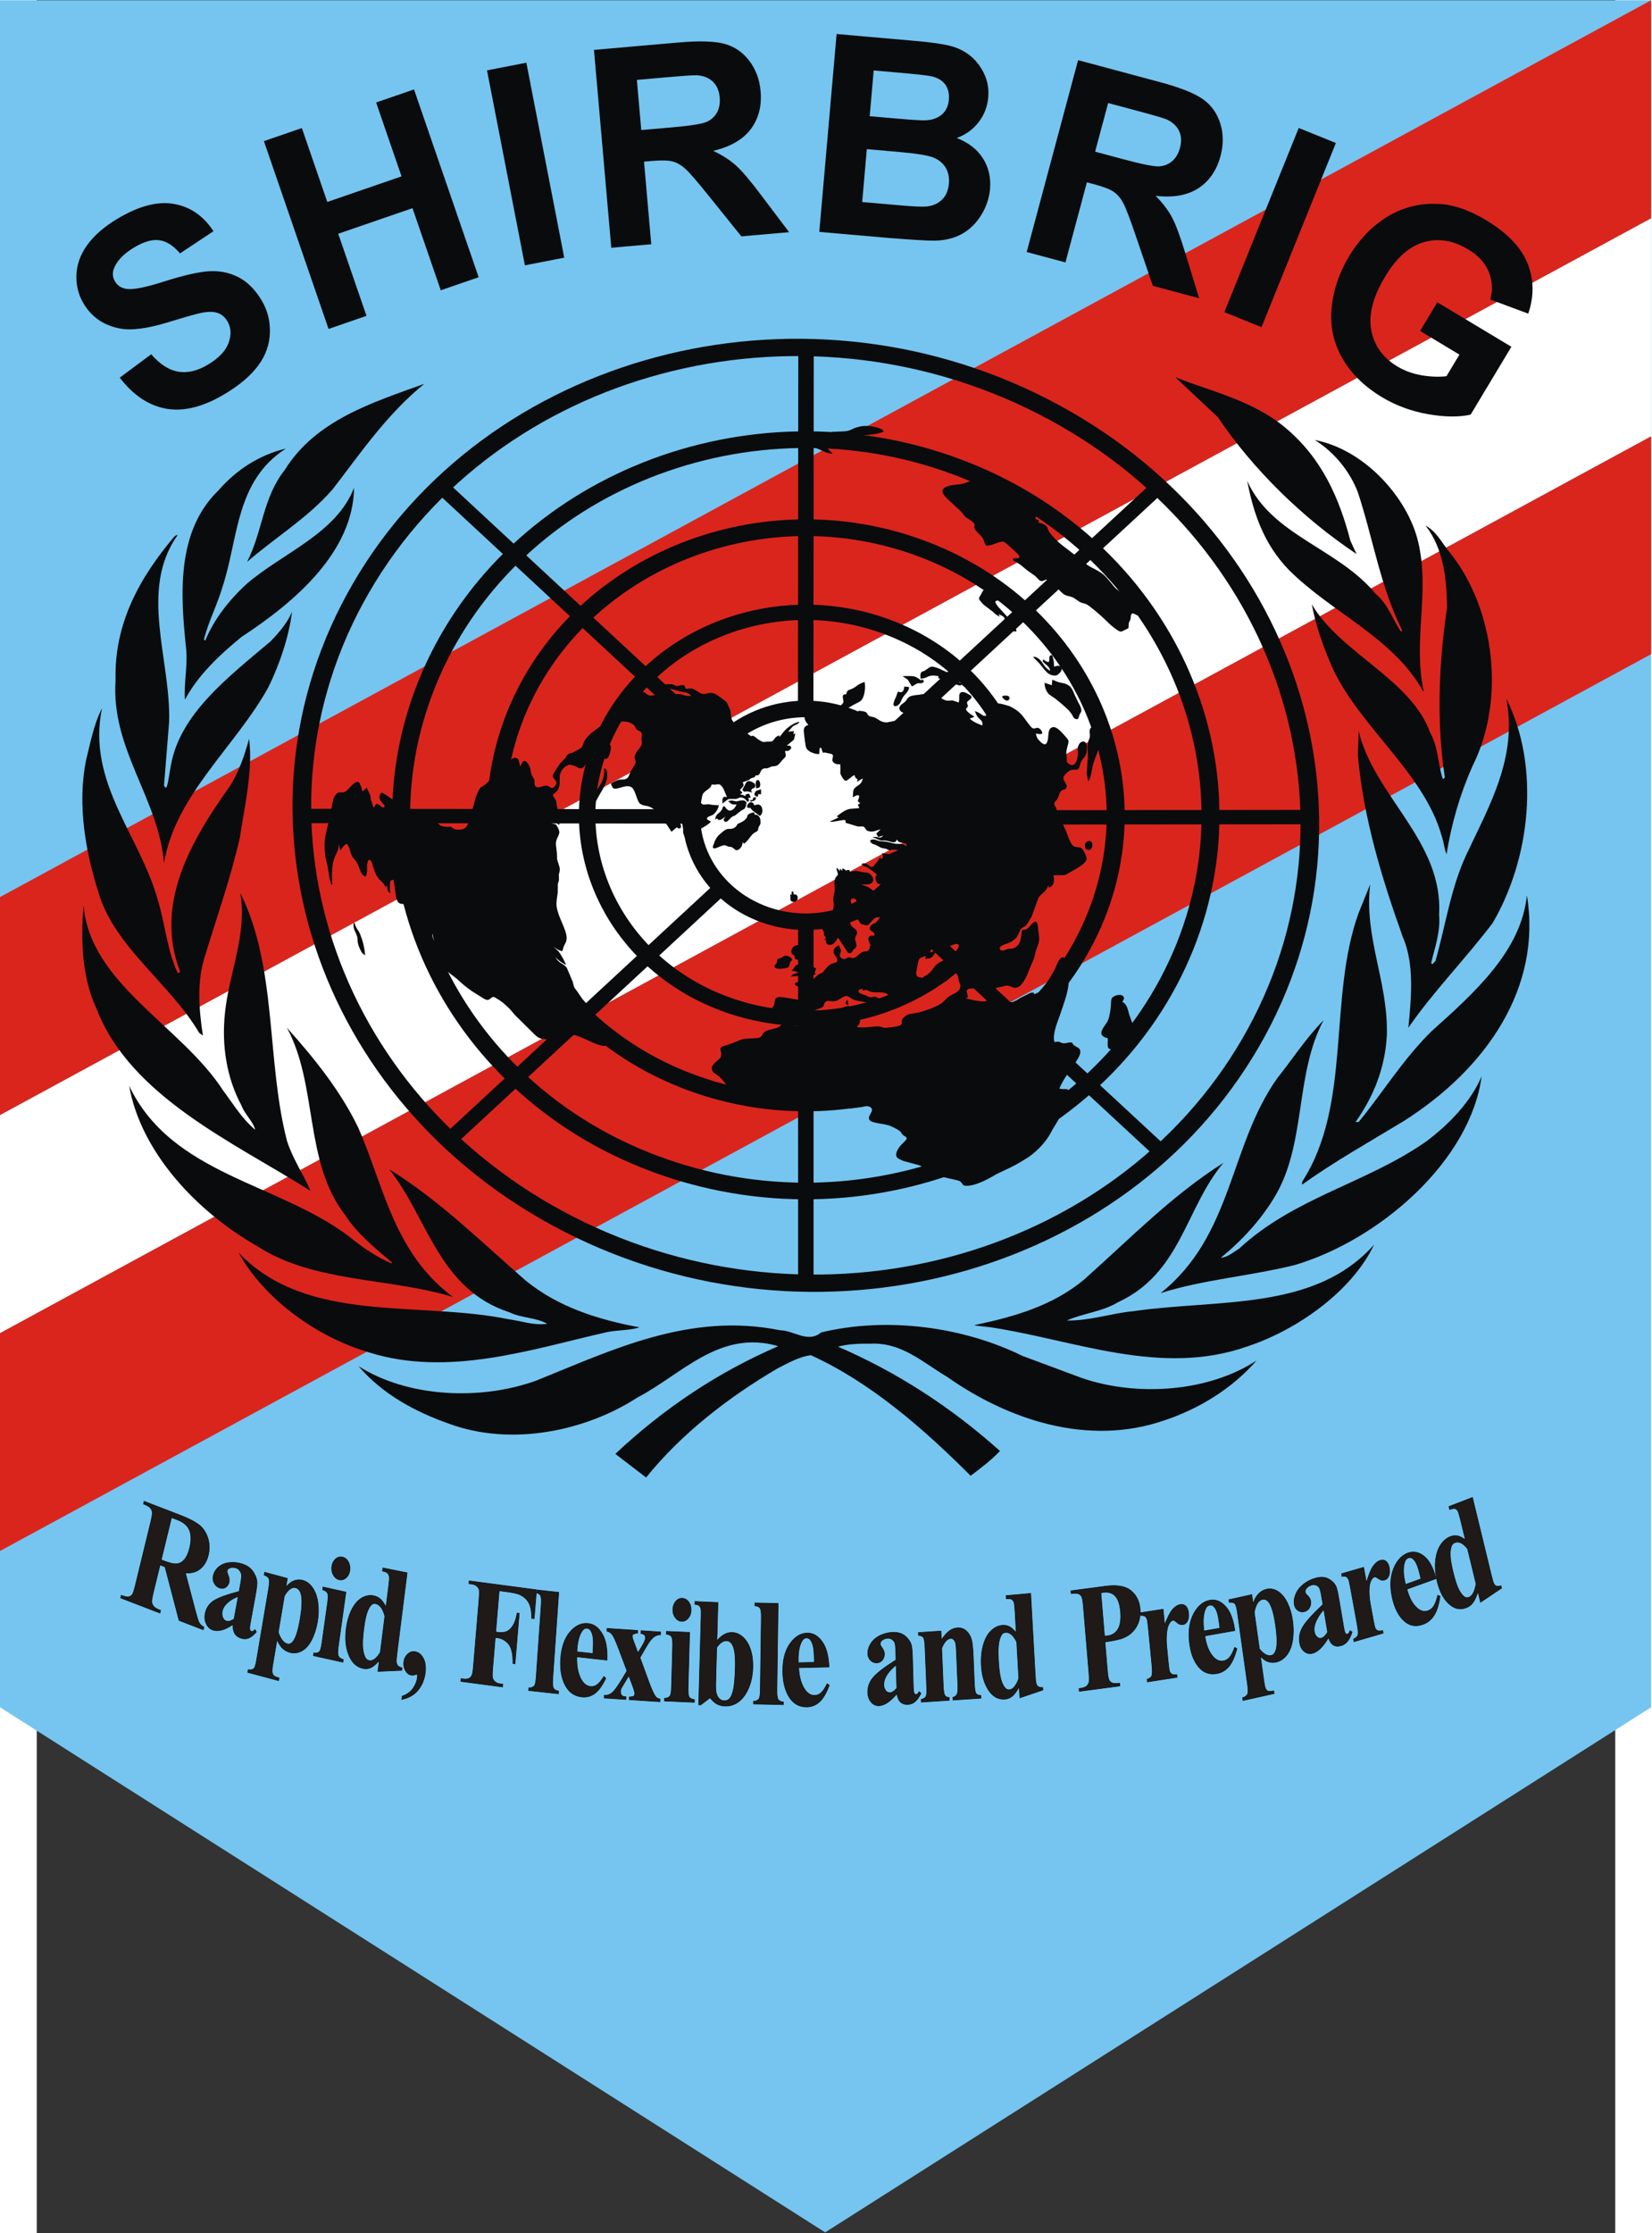 <?xml version="1.0" encoding="UTF-8" standalone="no"?>
<!-- Creator: CorelDRAW -->
<svg
   xmlns:dc="http://purl.org/dc/elements/1.1/"
   xmlns:cc="http://web.resource.org/cc/"
   xmlns:rdf="http://www.w3.org/1999/02/22-rdf-syntax-ns#"
   xmlns:svg="http://www.w3.org/2000/svg"
   xmlns="http://www.w3.org/2000/svg"
   xmlns:sodipodi="http://sodipodi.sourceforge.net/DTD/sodipodi-0.dtd"
   xmlns:inkscape="http://www.inkscape.org/namespaces/inkscape"
   xml:space="preserve"
   width="744.094"
   height="1005.551"
   style="shape-rendering:geometricPrecision; text-rendering:geometricPrecision; image-rendering:optimizeQuality; fill-rule:evenodd; clip-rule:evenodd"
   viewBox="0 0 210 297"
   enable-background="new 0 0 900 600"
   id="svg2"
   sodipodi:version="0.32"
   inkscape:version="0.45.1"
   sodipodi:docname="SHIRBRIG logo.svg"
   inkscape:output_extension="org.inkscape.output.svg.inkscape"
   sodipodi:docbase="C:\Users\Mistrz\Desktop"
   version="1.0"><rect x="0" y="0" width="210" height="297" fill="#333333" stroke="none"/><sodipodi:namedview
   inkscape:window-height="480"
   inkscape:window-width="640"
   inkscape:pageshadow="2"
   inkscape:pageopacity="0.0"
   guidetolerance="10.0"
   gridtolerance="10.0"
   objecttolerance="10.0"
   borderopacity="1.0"
   bordercolor="#666666"
   pagecolor="#ffffff"
   id="base" />
 <defs
   id="defs4">
  <style
   type="text/css"
   id="style6">
   
    .str0 {stroke:#0A0B0C;stroke-width:0.076}
    .fil3 {fill:#0A0B0C}
    .fil4 {fill:#1F1A17}
    .fil0 {fill:#75C5F0}
    .fil1 {fill:#DA251D}
    .fil2 {fill:white}
   
  </style>
 </defs>
 <g
   id="Warstwa_x0020_1"
   transform="matrix(1.046,0,0,1.046,-4.888,-5.658)">
  <polygon
   class="fil0"
   points="0,5.443 210,5.443 210,222.469 104.949,289.232 0,222.469 0,5.443 "
   id="polygon10"
   style="fill:#75c5f0" />
  <polygon
   class="fil1"
   points="0,174.888 210,60.867 210,88.581 0,202.602 0,174.888 "
   id="polygon12"
   style="fill:#da251d" />
  <polygon
   class="fil2"
   points="0,147.176 210,33.156 210,60.869 0,174.89 0,147.176 "
   id="polygon14"
   style="fill:#ffffff" />
  <polygon
   class="fil1"
   points="0,119.463 209.999,5.443 210,5.443 210,33.156 0,147.177 0,119.463 "
   id="polygon16"
   style="fill:#da251d" />
  <g
   id="_75043000">
   <g
   id="g19">
    <path
   id="_73779392"
   class="fil3"
   d="M 164.66,166.247 C 159.049,167.641 153.062,168.09 147.613,169.814 C 156.842,162.471 156.315,151.108 162.473,142.459 C 164.434,140.01 166.055,137.443 168.342,135.119 C 164.596,142.092 166.221,151.138 161.918,157.904 C 160.262,160.591 157.893,163.199 155.274,165.31 C 156.13,165.28 156.879,164.592 157.631,164.133 C 164.62,157.661 173.75,155.851 181.31,150.593 C 184.338,148.354 187.112,145.419 188.443,142.246 C 187.013,152.983 175.501,163.048 164.66,166.247 L 164.66,166.247 L 164.66,166.247 z "
   style="fill:#0a0b0c" />
    <path
   id="_73780232"
   class="fil3"
   d="M 189.837,122.771 C 186.417,127.286 182.281,131.49 179.122,136.079 C 179.475,132.446 179.938,127.978 178.413,124.536 C 175.77,117.124 173.448,109.599 172.699,101.465 L 172.803,98.354 C 174.791,106.661 183.584,112.372 183.03,121.689 C 183.231,123.948 182.478,125.867 182.023,127.853 L 182.174,128 L 182.57,127.588 C 183.874,123.017 184.532,118.211 186.559,113.947 C 189.441,107.811 193.039,101.617 191.572,94.208 C 195.955,102.944 194.627,114.615 189.837,122.771 L 189.837,122.771 L 189.837,122.771 z "
   style="fill:#0a0b0c" />
    <path
   id="_73780016"
   class="fil3"
   d="M 184.44,75.708 C 190.206,82.96 191.469,94.516 187.27,102.833 C 185.705,106.358 184.599,110.114 183.984,114.016 C 183.691,113.343 183.624,112.438 183.362,111.688 C 181.068,103.546 172.771,97.744 169.359,90.068 C 168.277,87.558 167.354,84.964 166.843,82.239 C 170.489,88.497 179.475,91.73 181.924,98.627 C 182.927,100.371 182.871,102.55 183.493,104.426 C 183.624,104.426 183.755,104.335 183.755,104.212 C 182.676,97.108 183.005,89.673 184.044,82.656 C 183.984,78.856 183.585,75.169 181.309,72.228 C 182.768,73.016 183.425,74.531 184.44,75.708 L 184.44,75.708 L 184.44,75.708 z "
   style="fill:#0a0b0c" />
    <path
   id="_73779752"
   class="fil3"
   d="M 180.375,74.316 C 181.889,80.671 179.677,86.859 181.069,93.274 L 181.017,93.329 C 177.292,86.532 169.383,83.324 163.942,77.883 C 160.789,74.654 159.418,70.72 158.629,66.553 C 161.747,73.529 170.16,75.066 174.99,80.944 C 176.606,82.299 177.133,84.177 178.175,85.714 L 178.346,85.561 C 175.568,80.058 174.638,73.866 172.7,67.997 C 171.729,65.454 169.803,62.955 167.22,61.352 C 173.56,62.554 179.055,68.698 180.375,74.316 L 180.375,74.316 L 180.375,74.316 z "
   style="fill:#0a0b0c" />
    <path
   id="_73779536"
   class="fil3"
   d="M 163.423,59.743 C 168.198,63.709 170.358,68.845 171.752,74.166 L 172.541,75.855 C 165.61,71.229 159.314,65.011 154.888,58.444 L 149.483,53.369 C 154.235,55.239 159.358,56.355 163.423,59.743 L 163.423,59.743 z "
   style="fill:#0a0b0c" />
    <path
   id="_73778912"
   class="fil3"
   d="M 53.96,54.211 C 49.169,58.109 45.847,63.038 42.292,67.635 C 39.106,71.295 35.031,73.709 31.419,76.857 C 33.369,73.106 33.44,68.626 36.206,65.18 C 40.141,58.809 47.438,56.568 53.96,54.211 L 53.96,54.211 z "
   style="fill:#0a0b0c" />
    <path
   id="_73779296"
   class="fil3"
   d="M 27.76,67.784 C 30.09,65.096 33.044,63.227 36.368,62.439 C 29.914,66.554 30.334,73.928 28.287,80.058 C 27.635,82.325 26.502,84.414 25.937,86.738 L 26.102,86.859 C 27.176,84.232 29.063,81.75 31.419,79.606 C 36.004,75.679 42.786,73.231 45.032,67.421 C 44.93,75.495 37.672,81.842 30.728,86.379 C 27.865,88.71 25.103,91.367 23.526,94.364 C 23.372,92.328 23.851,90.282 23.695,88.1 C 22.94,81.053 22.391,73.009 27.76,67.784 L 27.76,67.784 L 27.76,67.784 z "
   style="fill:#0a0b0c" />
    <path
   id="_73779176"
   class="fil3"
   d="M 14.7,91.883 C 14.506,84.741 17.7,78.911 22.201,73.59 C 22.331,73.529 22.425,73.408 22.593,73.437 C 17.638,80.424 21.737,89.225 21.511,97.17 L 20.858,105.304 C 20.955,105.363 20.955,105.608 21.185,105.514 C 21.477,104.607 21.541,103.638 21.737,102.706 C 22.904,96.144 29.044,91.489 34.407,86.955 C 35.552,85.769 36.565,84.564 37.153,83.173 C 36.715,86.44 35.612,89.735 34.151,92.756 C 29.977,100.31 22.267,106.508 20.858,115.157 C 20.174,106.869 14.094,100.673 14.7,91.883 L 14.7,91.883 L 14.7,91.883 z "
   style="fill:#0a0b0c" />
    <path
   id="_73778816"
   class="fil3"
   d="M 10.951,102.039 C 11.506,99.805 11.93,97.494 12.978,95.444 C 10.993,104.886 17.836,111.689 20.081,119.872 C 21.02,122.933 21.25,126.221 22.593,129.093 C 22.718,129.156 22.827,129.035 22.904,128.942 C 19.562,120.249 24.386,112.171 29.234,105.364 C 30.413,103.519 31.092,101.466 31.679,99.346 C 32.194,103.28 31.122,107.811 30.506,111.896 C 29.327,117.094 27.568,122.023 26.036,127.067 C 25.028,130.219 25.293,133.774 25.811,137.076 L 25.325,136.716 C 21.771,130.634 14.733,125.89 12.643,119.245 C 10.923,113.948 9.78,107.811 10.951,102.039 L 10.951,102.039 L 10.951,102.039 z "
   style="fill:#0a0b0c" />
    <path
   id="_73779416"
   class="fil3"
   d="M 10.631,120.479 C 11.413,130.486 23.009,135.774 28.384,144.059 C 29.656,145.754 30.76,147.63 32.459,149.049 C 32.194,147.983 31.122,147.085 30.728,145.994 C 28.848,142.519 28.162,138.378 28.614,134.178 C 29.135,129.067 31.445,124.323 30.564,118.947 C 35.287,128.398 33.852,140.194 36.493,150.435 C 37.185,152.675 38.582,154.675 39.497,156.816 C 29.793,150.682 16.56,144.846 12.255,133.605 C 10.44,129.729 10.238,124.93 10.631,120.479 L 10.631,120.479 L 10.631,120.479 z "
   style="fill:#0a0b0c" />
    <path
   id="_75570224"
   class="fil3"
   d="M 16.427,143.459 C 21.838,154.818 35.39,155.759 44.476,162.677 C 46.148,164.052 47.9,165.221 49.787,166.037 L 49.885,165.946 C 47.799,164.195 45.386,162.202 43.925,159.933 C 38.607,153.071 40.478,143.459 36.493,136.079 C 40.113,140.098 43.406,144.275 45.591,148.835 C 48.842,156.278 50.085,164.684 57.608,170.31 C 49.466,167.82 39.929,168.516 32.743,163.864 C 24.898,159.389 17.895,151.799 16.427,143.459 L 16.427,143.459 L 16.427,143.459 z "
   style="fill:#0a0b0c" />
    <path
   id="_75570584"
   class="fil3"
   d="M 30.334,164.651 C 39.009,173.808 53.185,170.752 64.742,173.149 C 66.374,173.356 67.868,173.963 69.598,173.716 C 68.221,172.907 66.309,172.995 64.805,172.26 C 55.747,169.306 54.418,160.206 49.5,154.069 C 55.783,157.94 61.064,163.162 66.86,168.222 C 71.026,171.609 76.041,173.172 81.325,174.168 C 80.055,174.599 78.39,174.481 77.028,174.812 C 67.535,176.978 56.989,180.519 46.923,177.349 C 40.379,175.437 33.627,170.634 30.334,164.651 L 30.334,164.651 L 30.334,164.651 z "
   style="fill:#0a0b0c" />
    <path
   id="_75570368"
   class="fil3"
   d="M 148.085,185.995 C 138.309,189.381 128.106,185.84 120.47,180.467 C 117.379,178.643 114.654,176.018 110.655,176.25 C 109.205,176.224 107.806,176.29 106.574,176.621 C 113.992,179.824 120.882,184.24 127.183,189.888 C 126.121,191.014 124.746,192.066 123.45,193.036 C 117.379,186.965 110.655,181.122 103.127,177.709 C 101.653,177.887 100.25,178.71 98.921,179.372 C 92.792,182.968 86.731,187.594 82.175,193.257 L 78.26,190.257 C 84.509,184.391 91.421,179.824 98.982,176.562 C 91.552,174.378 86.702,180.155 81.062,183.093 C 74.49,187.351 65.037,189.351 57.094,186.413 C 52.823,184.91 48.684,182.696 45.591,179.096 C 51.842,183.093 61.152,183.512 68.261,180.916 C 77.8,177.077 87.712,172.209 99.212,174.537 C 101.007,174.566 102.75,176.224 104.446,174.812 C 112.993,172.753 122.669,174.169 130.028,177.794 L 137.612,180.615 C 144.661,183.034 153.775,182.365 159.818,178.379 C 156.711,181.968 152.468,184.539 148.085,185.995 L 148.085,185.995 L 148.085,185.995 z "
   style="fill:#0a0b0c" />
    <path
   id="_75564704"
   class="fil3"
   d="M 158.561,176.62 C 147.585,180.466 136.542,175.745 126.025,174.168 L 124,173.929 L 124,173.869 C 129.029,172.81 133.911,171.421 137.913,168.067 C 143.809,162.809 149.055,157.396 155.602,153.251 C 150.747,159.029 150.232,167.251 142.212,170.965 C 140.227,172.17 137.722,172.384 135.674,173.296 C 138.595,173.355 141.269,172.384 144.162,172.112 C 154.917,170.545 167.22,172.152 174.764,163.65 C 171.963,169.575 164.948,174.536 158.561,176.62 L 158.561,176.62 z "
   style="fill:#0a0b0c" />
    <path
   id="_75570104"
   class="fil3"
   d="M 178.504,147.96 C 174.169,150.593 169.775,153.035 165.61,156.028 L 165.61,155.66 C 171.99,145.82 168.871,132.302 172.802,121.473 L 174.268,117.845 C 173.448,124.591 176.606,130.306 176.384,137.075 C 176.162,141.165 174.724,144.791 172.41,148.056 L 172.803,148.056 C 175.929,144.246 178.369,140.194 182.023,136.565 C 187.693,131.49 193.459,126.287 194.203,119.245 C 196.129,131.001 189.021,141.304 178.504,147.96 L 178.504,147.96 L 178.504,147.96 z "
   style="fill:#0a0b0c" />
   </g>
   <g
   id="g36">
    <polygon
   id="_75570008"
   class="fil3"
   points="101.507,122.34 103.474,122.34 103.474,168.163 101.507,168.163 101.507,122.34 "
   style="fill:#0a0b0c" />
    <polygon
   id="_75569648"
   class="fil3"
   points="90.831,117.839 92.22,119.13 57.278,151.508 55.888,150.216 90.831,117.839 "
   style="fill:#0a0b0c" />
    <polygon
   id="_75569528"
   class="fil3"
   points="87.491,108.293 87.488,110.118 38.11,110.063 38.112,108.238 87.491,108.293 "
   style="fill:#0a0b0c" />
    <polygon
   id="_75568784"
   class="fil3"
   points="92.179,99.455 90.787,100.745 55.877,68.338 57.268,67.049 92.179,99.455 "
   style="fill:#0a0b0c" />
    <polygon
   id="_75567992"
   class="fil3"
   points="103.452,95.692 101.486,95.69 101.531,49.866 103.498,49.868 103.452,95.692 "
   style="fill:#0a0b0c" />
    <polygon
   id="_75565016"
   class="fil3"
   points="113.335,100.063 111.946,98.771 146.908,66.412 148.297,67.704 113.335,100.063 "
   style="fill:#0a0b0c" />
    <polygon
   id="_75565496"
   class="fil3"
   points="117.148,110.262 117.146,108.437 166.523,108.379 166.527,110.204 117.148,110.262 "
   style="fill:#0a0b0c" />
    <polygon
   id="_75570248"
   class="fil3"
   points="111.447,119.589 112.836,118.296 147.781,150.671 146.392,151.963 111.447,119.589 "
   style="fill:#0a0b0c" />
    <path
   id="_75043456"
   class="fil3"
   d="M 120.906,63.349 C 148.102,72.784 161.924,100.923 151.758,126.16 C 141.592,151.397 111.27,164.224 84.076,154.79 C 56.88,145.356 43.06,117.218 53.224,91.98 C 63.391,66.742 93.712,53.916 120.906,63.349 L 120.906,63.349 L 120.906,63.349 z M 120.11,65.328 C 146.128,74.354 159.351,101.275 149.626,125.42 C 139.901,149.566 110.89,161.837 84.872,152.811 C 58.855,143.786 45.632,116.865 55.357,92.719 C 65.082,68.574 94.092,56.303 120.11,65.328 L 120.11,65.328 L 120.11,65.328 z "
   style="fill:#0a0b0c" />
    <path
   id="_75039472"
   class="fil3"
   d="M 116.687,73.825 C 137.652,81.098 148.305,102.789 140.47,122.244 C 132.633,141.7 109.258,151.587 88.295,144.315 C 67.332,137.043 56.677,115.35 64.513,95.895 C 72.349,76.44 95.724,66.553 116.687,73.825 L 116.687,73.825 L 116.687,73.825 z M 115.887,75.815 C 135.666,82.677 145.72,103.144 138.326,121.501 C 130.933,139.858 108.876,149.187 89.097,142.325 C 69.316,135.464 59.262,114.996 66.657,96.639 C 74.051,78.282 96.106,68.953 115.887,75.815 L 115.887,75.815 L 115.887,75.815 z "
   style="fill:#0a0b0c" />
    <path
   id="_75043288"
   class="fil3"
   d="M 112.594,83.986 C 127.516,89.162 135.099,104.6 129.522,118.446 C 123.943,132.292 107.307,139.331 92.388,134.154 C 77.466,128.978 69.883,113.54 75.461,99.694 C 81.039,85.847 97.675,78.81 112.594,83.986 L 112.594,83.986 z M 111.861,85.807 C 125.699,90.607 132.732,104.925 127.559,117.766 C 122.386,130.607 106.958,137.133 93.121,132.333 C 79.283,127.534 72.251,113.216 77.423,100.374 C 82.596,87.533 98.023,81.007 111.861,85.807 L 111.861,85.807 L 111.861,85.807 z "
   style="fill:#0a0b0c" />
    <path
   id="_75042952"
   class="fil3"
   d="M 107.991,95.415 C 116.114,98.233 120.242,106.636 117.206,114.174 C 114.169,121.711 105.114,125.543 96.991,122.725 C 88.869,119.907 84.741,111.503 87.777,103.965 C 90.814,96.428 99.87,92.597 107.991,95.415 L 107.991,95.415 L 107.991,95.415 z M 107.197,97.385 C 114.149,99.796 117.68,106.988 115.084,113.438 C 112.484,119.888 104.736,123.166 97.785,120.755 C 90.834,118.344 87.302,111.153 89.899,104.702 C 92.498,98.251 100.249,94.974 107.197,97.385 L 107.197,97.385 z "
   style="fill:#0a0b0c" />
    <path
   id="_75043096"
   class="fil3"
   d="M 133.169,56.112 C 164.979,72.357 177.052,109.267 160.117,138.498 C 143.184,167.731 103.622,178.272 71.813,162.028 C 40.004,145.783 27.93,108.873 44.865,79.64 C 61.799,50.408 101.36,39.867 133.169,56.112 L 133.169,56.112 z M 132.056,58.035 C 162.71,73.69 174.345,109.259 158.024,137.43 C 141.706,165.601 103.58,175.76 72.927,160.105 C 42.272,144.449 30.638,108.88 46.958,80.709 C 63.276,52.538 101.401,42.38 132.056,58.035 L 132.056,58.035 L 132.056,58.035 z "
   style="fill:#0a0b0c" />
    <path
   id="_75043360"
   class="fil3"
   d="M 140.888,137.392 C 140.925,137.706 140.809,138.477 140.967,138.655 C 141.13,138.895 141.739,138.844 142.003,138.759 C 142.724,138.507 143.442,137.623 143.775,136.96 C 144.009,136.624 144.167,136.23 144.116,135.789 L 143.611,134.371 C 143.485,133.874 143.316,132.999 142.744,132.793 C 142.798,132.661 142.979,132.456 142.957,132.267 C 142.825,131.707 141.816,131.854 141.456,132.265 C 141.274,132.471 141.326,132.911 141.286,133.167 C 141.276,133.677 141.123,134.706 140.904,135.168 C 140.685,135.63 140.072,136.253 140.064,136.762 C 140.107,137.139 140.543,137.356 140.888,137.392 L 140.888,137.392 L 140.888,137.392 z M 107.311,133.458 L 107.49,133.823 C 107.498,133.886 107.579,134.006 107.648,134.001 C 108.105,134.407 108.745,133.465 107.981,133.339 C 107.912,133.344 107.77,133.292 107.709,133.361 C 107.575,133.373 107.439,133.383 107.311,133.458 L 107.311,133.458 z M 107.817,132.527 C 107.508,132.805 107.395,133.006 107.898,133.218 L 107.817,132.527 L 107.817,132.527 z M 99.663,126.984 C 99.166,127.405 99.204,127.15 98.95,127.298 C 98.76,127.439 98.918,127.617 98.745,127.885 C 98.691,128.017 98.495,128.097 98.51,128.223 C 98.465,128.417 98.682,128.525 98.892,128.571 C 99.17,128.611 99.982,128.544 100.236,128.397 C 100.487,128.185 100.388,127.939 100.503,127.739 C 100.564,127.67 100.684,127.533 100.745,127.465 C 100.774,127.145 100.047,126.761 99.663,126.984 L 99.663,126.984 L 99.663,126.984 z M 119.243,125.036 L 119.315,125.664 L 119.237,126.179 C 119.973,126.054 120.427,125.826 121.081,125.581 C 121.276,125.502 121.666,125.342 121.818,125.456 C 122.035,125.566 121.921,125.765 121.867,125.897 C 121.761,126.159 121.34,126.639 121.158,126.845 C 120.608,127.398 119.797,127.466 119.111,128.031 C 118.742,128.379 118.644,128.704 118.273,129.053 C 117.905,129.4 117.641,129.486 117.451,129.629 C 117.27,129.835 117.422,129.949 117.038,130.171 L 117.257,129.71 C 117.048,129.663 116.776,129.686 116.618,129.508 C 116.529,129.326 116.507,129.136 116.553,128.942 C 116.646,128.554 116.73,127.531 116.973,127.256 C 117.034,127.188 117.56,127.017 117.755,126.937 L 117.664,127.326 C 117.867,127.309 118.204,127.281 118.332,127.207 C 118.664,127.116 118.996,126.453 119.17,126.185 L 118.252,126.515 C 118.411,126.121 118.864,125.322 119.243,125.036 L 119.243,125.036 L 119.243,125.036 z M 101.091,126.928 C 100.954,127.511 101.338,127.288 101.57,127.523 C 101.72,127.637 101.742,127.826 101.764,128.015 L 101.23,128.123 L 100.995,128.459 L 100.694,128.802 L 101.61,129.044 C 101.151,129.208 100.873,129.168 100.579,129.574 L 101.728,129.478 C 102.479,129.479 103.043,129.623 103.75,129.245 L 103.6,129.131 L 103.805,128.543 L 103.295,128.268 L 103.115,127.903 L 102.256,126.958 L 101.971,126.855 C 102.213,126.581 102.702,126.095 102.004,125.963 L 101.659,125.928 L 101.961,125.586 C 101.547,125.557 101.202,125.522 100.893,125.802 C 100.53,126.213 100.52,126.722 101.091,126.928 L 101.091,126.928 L 101.091,126.928 z M 100.692,118.772 L 100.676,119.217 L 100.518,119.04 L 100.538,119.8 C 100.658,120.235 101.184,120.064 101.304,119.927 C 101.432,119.853 101.47,119.595 101.456,119.47 C 101.442,119.344 101.359,119.224 101.285,119.167 C 101.141,119.115 101.074,119.12 100.938,119.131 L 100.894,118.755 L 100.692,118.772 L 100.692,118.772 L 100.692,118.772 z M 44.955,122.778 C 44.928,123.732 45.199,123.709 45.428,124.516 C 45.548,124.95 45.359,125.093 45.732,125.951 C 45.911,126.317 46.022,126.689 46.449,126.843 C 46.326,125.774 46.185,125.151 45.799,124.168 C 45.523,123.556 45.312,123.51 45.089,122.766 L 44.955,122.778 L 44.955,122.778 L 44.955,122.778 z M 138.393,112.331 C 138.07,112.485 137.956,112.685 137.993,112.999 C 137.962,113.32 138.261,113.548 138.592,113.457 C 139.051,113.292 139.13,112.206 138.393,112.331 L 138.393,112.331 L 138.393,112.331 z M 74.458,112.194 C 74.292,112.526 74.26,112.846 74.627,113.069 C 74.591,112.755 74.689,112.429 74.458,112.194 L 74.458,112.194 z M 94.434,112.499 L 94.66,112.671 C 95.156,112.249 95.263,111.986 95.625,111.575 C 95.927,111.232 96.13,111.216 96.318,111.073 C 96.438,110.936 96.423,110.81 96.469,110.616 C 96.575,110.352 96.771,110.273 96.721,109.833 C 96.745,109.45 96.476,108.901 96.01,109.004 L 95.905,108.695 C 95.702,108.712 95.371,108.803 95.183,108.945 C 94.995,109.088 95.091,109.334 94.843,109.545 C 94.542,109.887 94.016,110.058 93.888,110.132 C 93.692,110.213 93.781,110.395 93.464,110.612 C 93.02,110.903 92.728,110.737 92.465,110.822 C 92.134,110.913 91.643,111.398 91.395,111.61 C 91.032,112.02 90.927,112.284 90.775,112.741 C 90.722,112.871 90.609,113.072 90.691,113.192 C 90.772,113.312 90.975,113.295 91.104,113.221 C 91.368,113.136 91.947,112.834 92.158,112.88 C 92.36,112.862 92.442,112.983 92.585,113.034 C 92.795,113.08 92.93,113.069 93.073,113.12 C 93.215,113.172 93.372,113.35 93.522,113.464 C 93.882,113.624 94.245,113.213 94.351,112.951 C 94.403,112.82 94.456,112.688 94.434,112.499 L 94.434,112.499 L 94.434,112.499 z M 94.827,107.641 L 94.835,107.704 L 94.759,107.647 L 94.827,107.641 L 94.827,107.641 L 94.827,107.641 z M 95.426,108.1 C 95.606,108.466 96.266,108.855 96.64,109.141 C 96.768,109.067 96.828,108.999 96.882,108.868 C 97.048,108.536 96.975,107.907 96.614,107.746 C 96.398,107.638 96.134,107.723 95.939,107.803 C 95.931,107.74 95.842,107.557 95.767,107.5 C 95.235,107.036 94.569,108.361 95.426,108.1 L 95.426,108.1 L 95.426,108.1 z M 92.597,107.256 C 93.054,107.662 93.061,107.725 93.67,107.674 C 93.578,108.063 93.036,108.68 92.592,108.399 C 92.301,108.233 92.271,107.981 92.129,107.93 C 91.912,107.821 91.895,108.267 91.775,108.403 C 91.487,108.872 91.006,108.849 90.959,109.614 L 91.215,109.465 C 91.475,109.952 91.958,109.404 92.282,109.25 C 92.222,109.319 92.101,109.456 92.049,109.587 C 92.001,109.782 92.227,109.954 92.423,109.873 C 92.618,109.793 92.853,109.456 93.04,109.314 C 93.229,109.172 93.296,109.166 93.492,109.086 C 93.68,108.944 93.928,108.732 94.118,108.59 C 94.683,108.162 94.712,108.413 94.91,107.762 C 94.894,107.636 94.955,107.567 94.94,107.442 C 94.671,106.892 93.702,107.354 93.626,107.298 L 93.205,107.205 C 93.063,107.153 92.799,107.239 92.597,107.256 L 92.597,107.256 L 92.597,107.256 z M 95.723,107.123 L 95.385,107.151 L 95.474,107.334 C 95.873,107.237 96.143,107.214 96.16,106.769 C 95.822,106.797 95.754,106.802 95.723,107.123 L 95.723,107.123 L 95.723,107.123 z M 74.42,108.325 L 74.106,109.748 L 74.246,110.371 L 74.528,111.617 C 74.701,111.349 75.013,110.498 75.044,110.178 L 75.121,109.663 C 75.145,109.281 75.198,109.149 75.019,108.783 L 74.581,109.137 L 74.555,108.314 L 74.42,108.325 L 74.42,108.325 L 74.42,108.325 z M 96.423,106.683 C 96.38,106.306 96.455,106.363 96.799,106.398 L 96.794,105.763 C 96.598,105.843 96.328,105.866 96.139,106.008 C 95.838,106.351 95.876,106.666 96.423,106.683 L 96.423,106.683 L 96.423,106.683 z M 94.413,105.835 L 94.645,106.07 C 95.111,105.967 95.261,106.081 95.681,106.174 L 95.517,105.933 L 95.69,105.665 C 96.096,105.632 96.128,105.311 95.956,105.008 C 95.881,104.951 95.739,104.899 95.664,104.842 C 94.936,104.458 94.867,105.035 94.693,105.304 L 94.413,105.835 L 94.413,105.835 L 94.413,105.835 z M 96.164,105.626 C 96.299,105.614 96.435,105.603 96.563,105.529 C 96.811,105.318 96.672,104.694 96.453,104.586 C 96.243,104.54 96.13,104.74 96.144,104.865 L 96.098,105.06 L 96.135,105.374 L 96.164,105.626 L 96.164,105.626 z M 74.424,107.182 C 74.665,106.908 74.749,106.456 74.781,106.136 C 74.329,106.365 74.373,106.742 74.424,107.182 L 74.424,107.182 z M 76.82,103.11 C 76.885,103.676 76.808,104.19 76.595,104.715 C 76.323,105.31 75.667,106.126 75.529,106.709 L 75.373,106.531 C 75.078,106.937 75.044,107.829 75.232,108.257 C 75.6,107.909 75.685,107.457 75.911,107.058 C 76.358,106.195 76.954,105.448 77.182,104.476 C 77.222,104.219 77.277,103.516 77.111,103.275 C 77.03,103.155 76.962,103.161 76.82,103.11 L 76.82,103.11 L 76.82,103.11 z M 138.405,104.775 C 138.76,104.301 138.854,103.341 138.99,102.758 C 139.312,101.398 139.989,100.77 139.792,99.072 C 139.749,98.695 139.593,97.946 139.107,97.859 C 138.348,97.796 138.659,98.722 138.614,98.916 C 138.636,99.105 138.582,99.237 138.529,99.368 C 138.196,100.03 138.352,100.779 138.364,101.477 L 138.22,103.774 L 138.405,104.775 L 138.405,104.775 L 138.405,104.775 z M 127.452,93.942 C 127.466,94.067 127.541,94.125 127.624,94.245 C 127.699,94.302 127.774,94.359 127.849,94.417 C 128.284,94.634 128.511,94.235 128.345,93.994 C 128.265,93.874 127.986,93.834 127.851,93.845 C 127.716,93.856 127.581,93.867 127.452,93.942 L 127.452,93.942 z M 137.569,92.845 C 137.635,93.411 137.879,94.343 138.141,94.829 L 138.738,95.859 L 139.443,97.832 C 139.806,97.421 139.613,96.929 139.495,96.494 C 139.19,95.631 138.75,94.779 138.383,93.984 C 138.129,93.561 137.944,93.131 137.569,92.845 L 137.569,92.845 z M 133.831,91.823 L 133.776,92.526 L 132.852,92.222 C 132.836,92.668 133.051,93.348 133.434,93.697 L 134.176,94.207 C 134.775,94.665 135.382,95.186 135.92,95.712 C 136.393,96.245 136.414,96.433 136.578,96.673 C 136.728,96.787 136.878,96.902 137.073,96.822 C 137.201,96.748 137.233,96.428 137.286,96.297 L 137.512,95.897 C 137.611,95.572 137.351,95.086 137.179,94.782 L 136.732,93.867 C 136.544,93.438 136.432,93.067 136.119,92.712 C 135.587,92.248 135.181,92.282 134.619,92.138 L 133.831,91.823 L 133.831,91.823 z M 115.016,92.691 C 114.976,92.949 114.953,93.332 114.622,93.423 C 114.555,93.428 114.277,93.388 114.202,93.331 L 113.944,94.051 C 113.83,94.25 113.617,94.776 113.64,94.965 C 113.609,95.284 114.082,95.245 114.322,94.972 C 114.572,94.76 114.604,94.44 114.778,94.172 C 115.057,93.641 115.575,93.406 115.638,92.767 L 115.016,92.691 L 115.016,92.691 L 115.016,92.691 z M 135.977,90.311 C 136.178,90.866 136.32,90.918 136.649,91.398 C 136.821,91.701 136.776,91.895 137.173,91.799 C 136.935,91.501 136.271,90.477 135.977,90.311 L 135.977,90.311 z M 107.618,93.688 C 106.859,93.624 107.36,94.408 107.261,94.734 C 107.096,95.065 106.335,95.573 105.967,95.349 C 105.772,95.429 105.569,95.446 105.358,95.4 C 105.149,95.354 104.999,95.24 104.796,95.257 L 103.718,95.981 C 103.529,96.124 103.275,96.272 103.003,96.294 C 102.802,96.311 102.53,96.334 102.41,96.471 C 102.221,96.614 102.4,96.98 102.491,97.162 L 102.812,97.58 C 102.15,97.762 102.201,98.202 102.266,98.769 C 102.303,99.083 102.434,100.215 102.53,100.461 C 102.635,100.77 103.078,101.05 103.429,101.147 C 103.648,101.257 103.992,101.291 104.195,101.274 L 104.243,100.508 L 104.446,100.492 L 104.654,101.109 C 104.722,101.103 104.857,101.092 104.924,101.087 L 105.766,101.271 C 105.841,101.328 105.841,101.328 105.916,101.385 C 106.004,101.568 105.839,101.899 105.861,102.088 C 105.979,102.522 106.468,102.609 106.874,102.575 C 106.864,103.083 106.917,102.952 106.885,103.272 C 106.923,103.587 106.72,103.604 107.138,104.267 C 107.22,104.387 107.392,104.691 107.595,104.674 C 107.798,104.657 108.219,104.177 108.671,103.949 C 108.775,104.258 108.783,104.321 109.075,104.487 L 108.976,104.813 L 109.745,104.368 C 109.516,105.339 109.081,105.121 108.606,105.732 C 108.438,106.064 108.543,106.373 108.444,106.698 L 108.519,106.755 L 108.775,106.607 L 108.97,106.528 C 109.571,106.414 109.104,107.088 109.118,107.214 C 109.14,107.403 109.284,107.454 109.425,107.506 L 109.108,107.722 L 109.295,108.151 L 108.078,108.253 C 107.477,108.366 106.978,108.789 106.474,109.148 L 106.489,109.274 L 106.698,109.32 L 105.532,109.862 C 105.884,109.959 106.344,109.794 106.683,109.766 C 107.013,109.674 106.953,109.744 107.352,109.646 L 107.569,109.756 L 107.53,110.013 L 109.016,110.46 C 109.368,110.558 109.625,110.41 109.843,110.519 C 110.135,110.685 110.036,111.01 110.525,111.096 C 111.087,111.24 111.532,110.949 111.997,110.847 L 111.447,111.401 L 111.702,111.824 L 112.364,111.642 C 111.873,112.127 111.897,111.745 110.951,111.823 C 111.168,111.932 111.812,112.195 111.956,112.247 C 112.309,112.345 112.496,112.202 112.992,112.352 C 113.412,112.443 113.922,112.718 114.058,112.135 C 114.141,112.256 114.224,112.376 114.299,112.433 C 114.516,112.542 114.652,112.531 114.863,112.576 C 115.14,112.617 115.798,113.006 115.769,113.326 C 115.708,113.395 115.647,113.464 115.588,113.532 C 115.497,113.349 115.408,113.167 115.251,112.989 C 114.863,112.577 114.267,112.753 113.779,112.666 L 112.795,112.431 L 112.037,112.367 C 111.625,112.338 111.392,112.104 110.986,112.138 C 110.85,112.149 110.655,112.228 110.671,112.354 C 110.685,112.48 110.835,112.595 110.909,112.652 C 111.345,112.869 111.187,112.692 111.847,113.082 C 112.214,113.305 112.342,113.231 112.695,113.328 L 113.055,113.489 C 113.333,113.53 113.386,113.398 113.664,113.438 C 113.798,113.427 114.076,113.467 114.22,113.519 L 113.046,113.998 L 112.145,113.883 C 112.324,114.249 112.399,114.306 112.098,114.648 L 111.932,114.409 C 111.751,114.613 111.767,114.74 111.586,114.945 L 111.284,115.287 C 111.231,115.419 111.05,115.625 110.914,115.636 C 110.711,115.653 110.48,115.418 110.328,115.304 C 110.037,115.137 109.901,115.149 109.57,115.24 C 109.818,115.6 109.946,115.526 110.305,115.686 C 110.598,115.853 111.347,116.425 111.58,116.66 C 111.511,116.665 111.444,116.671 111.391,116.803 C 111.27,116.94 111.402,117.5 111.56,117.677 C 111.71,117.792 111.854,117.843 112.055,117.827 L 111.249,118.529 C 111.602,118.626 111.73,118.552 112.029,118.781 L 111.353,118.837 L 110.461,118.214 L 109.53,117.846 C 109.877,117.881 110.425,117.899 110.748,117.745 C 111.328,117.443 111.052,116.831 110.603,116.487 C 110.311,116.321 110.108,116.338 109.763,116.304 C 109.485,116.263 109.058,116.108 108.785,116.131 L 108.049,116.256 L 108.096,116.061 C 107.885,116.015 107.81,115.958 107.621,116.101 C 107.396,115.929 107.39,115.867 107.112,115.826 L 107.148,116.14 L 106.841,115.848 L 106.811,116.168 C 106.645,115.928 106.638,115.866 106.354,115.763 L 106.582,116.568 L 106.47,116.768 C 106.094,117.054 106.097,117.688 106.143,118.066 C 106.229,118.82 106.048,119.026 105.979,119.603 C 105.961,120.048 106.119,120.226 105.989,120.872 C 105.951,121.129 105.693,121.849 105.579,122.049 L 105.277,122.391 L 105.051,122.79 C 104.936,122.991 104.749,123.133 104.635,123.334 C 104.529,123.596 104.678,123.711 104.761,123.831 C 104.874,124.202 104.588,124.099 105.059,124.632 L 104.818,124.905 L 105.088,124.882 C 104.937,125.34 105.244,125.632 105.709,125.53 C 106.04,125.438 106.403,125.028 106.502,124.701 L 106.638,124.69 L 107.548,126.075 C 107.706,126.252 107.743,126.567 108.021,126.607 C 108.299,126.647 108.403,126.385 108.517,126.184 C 108.638,126.047 108.766,125.973 108.886,125.836 C 109.053,125.505 108.724,125.024 108.756,124.704 C 108.793,124.447 108.983,124.304 109.014,123.984 C 108.963,123.544 108.61,123.447 108.377,123.212 C 108.145,122.977 108.117,122.726 108.08,122.412 C 107.999,121.719 108.383,121.497 108.454,120.92 C 108.478,120.537 108.245,120.303 108.216,120.051 C 108.194,119.862 108.239,119.668 108.442,119.651 C 108.909,119.549 108.966,120.052 109.004,120.366 L 108.941,121.006 C 108.904,121.264 108.789,121.464 108.827,121.778 C 108.923,122.024 109.081,122.201 109.169,122.384 C 109.327,122.561 109.349,122.751 109.499,122.865 C 109.641,122.916 109.715,122.973 109.851,122.962 C 109.993,123.014 110.135,123.066 110.271,123.055 C 110.602,122.963 110.943,122.363 111.258,122.147 C 111.447,122.004 111.725,122.045 111.928,122.028 C 111.814,122.228 111.513,122.571 111.392,122.707 C 111.136,122.855 110.669,122.958 110.646,123.341 C 110.502,123.861 111.245,123.799 111.229,124.244 C 111.197,124.564 110.673,124.163 110.514,124.558 C 110.287,124.957 110.587,125.187 110.691,125.496 C 110.713,125.684 110.6,125.884 110.553,126.079 C 110.267,126.547 110.027,126.249 109.643,126.472 C 109.319,126.626 108.965,127.1 108.634,127.191 C 108.372,127.276 108.145,127.104 107.942,127.121 C 107.672,127.144 107.445,127.544 106.996,127.2 C 106.539,126.793 107.059,126.56 106.947,126.188 L 106.671,125.576 C 106.287,125.799 105.91,126.085 106.037,126.582 C 106.224,127.01 106.673,127.354 106.439,127.69 C 106.249,127.833 105.844,127.867 105.528,128.084 C 105.144,128.307 104.744,128.974 104.616,129.049 C 104.427,129.192 104.224,129.208 104.037,129.351 L 103.357,129.979 C 103.297,130.048 103.297,130.048 103.236,130.116 L 102.389,129.869 L 102.44,130.309 C 102.101,130.337 102.101,130.337 101.823,130.297 C 101.615,130.25 101.201,130.222 101.094,130.484 C 100.98,130.685 101.544,130.828 101.688,130.88 C 102.549,131.253 102.718,132.127 102.35,132.476 C 102.101,132.686 101.674,132.532 101.396,132.492 C 100.771,132.417 99.788,132.18 99.173,132.169 C 98.361,132.236 98.621,132.722 98.464,133.116 C 98.424,133.374 98.168,133.522 98.123,133.716 C 98.062,133.785 98.07,133.848 98.078,133.911 C 98.07,133.848 98.3,134.654 98.292,134.591 C 98.389,134.837 98.864,134.798 99.142,134.838 C 99.493,134.935 99.583,135.119 99.875,135.285 C 100.16,135.387 100.288,135.313 100.552,135.228 C 101.16,135.177 101.739,135.447 102.641,134.99 C 102.837,134.911 103.026,134.768 103.079,134.637 C 103.26,134.432 103.169,134.248 103.418,134.037 C 103.727,133.757 104.328,133.643 104.645,133.427 C 104.894,133.216 104.714,132.85 105.173,132.685 C 105.504,132.594 105.871,132.817 106.33,132.652 C 106.728,132.555 107.158,132.138 107.558,132.042 C 107.964,132.008 108.216,132.431 108.78,132.575 L 111.016,133.023 C 111.085,133.017 111.227,133.069 111.302,133.127 C 111.901,133.584 111.038,133.783 110.707,133.875 C 110.443,133.96 110.376,133.965 110.104,133.988 C 110.181,134.045 110.187,134.108 110.262,134.166 C 110.547,134.269 111.237,134.339 111.487,134.127 C 111.607,133.99 111.594,133.864 111.572,133.675 C 111.834,133.59 111.962,133.516 112.069,133.253 C 112.047,133.065 111.956,132.882 112.145,132.739 C 112.266,132.602 112.535,132.579 112.74,132.561 C 112.425,132.208 112.169,132.356 111.755,132.326 C 111.546,132.281 111.463,132.16 111.252,132.115 C 111.05,132.132 110.862,132.275 110.577,132.171 C 110.366,132.124 110.141,131.953 109.932,131.907 C 109.713,131.798 109.158,131.718 109.189,131.398 C 109.243,131.266 109.303,131.197 109.438,131.186 C 109.499,131.118 109.566,131.112 109.635,131.106 L 109.731,131.353 C 110.453,131.102 110.218,131.439 110.843,131.514 C 111.404,131.657 112.066,131.475 112.638,131.682 C 112.991,131.779 112.876,131.979 113.184,132.271 C 113.558,132.558 114.092,132.449 114.565,132.41 C 114.506,132.478 114.437,132.485 114.445,132.547 C 114.331,132.747 114.481,132.861 114.624,132.913 C 115.132,133.188 115.888,132.617 115.241,132.354 L 116.28,131.887 C 115.777,131.675 115.529,131.886 114.868,131.496 C 115.208,131.468 115.274,131.463 115.523,131.251 L 115.562,130.994 L 116.661,130.458 C 116.313,130.994 116.705,130.835 116.837,131.396 C 117.176,131.368 117.596,131.459 117.935,131.431 C 118.199,131.346 118.92,131.095 119.109,130.952 C 119.296,130.81 119.343,130.616 119.53,130.473 L 120.313,130.154 C 120.63,129.937 120.871,129.663 121.113,129.388 C 121.233,129.251 121.353,129.114 121.564,129.161 C 121.848,129.264 121.921,129.893 121.951,130.145 C 122.041,130.327 122.138,130.572 122.159,130.762 C 122.118,131.59 121.18,131.732 120.615,132.16 C 120.238,132.445 119.95,132.913 119.558,133.073 C 119.054,133.433 117.609,133.934 116.947,134.116 L 115.542,134.36 C 115.219,134.514 114.843,134.8 114.736,135.062 C 114.629,135.326 114.801,135.628 114.478,135.782 C 114.154,135.936 112.809,136.111 112.464,136.077 C 111.908,135.996 112.095,135.853 111.283,135.921 C 110.54,135.983 109.737,136.114 108.97,135.986 C 109.09,135.849 109.333,135.575 109.378,135.381 C 109.431,135.249 109.356,135.192 109.341,135.066 C 109.334,135.004 109.319,134.878 109.244,134.821 C 109.086,134.643 108.546,134.688 108.343,134.705 C 107.876,134.808 107.959,134.928 107.216,134.99 L 104.719,135.261 C 103.504,135.362 102.532,135.825 102.059,135.864 C 101.72,135.892 100.962,135.828 100.609,135.73 C 100.323,135.627 100.024,135.398 99.7,135.552 C 99.369,135.644 99.263,135.906 98.873,136.065 C 98.481,136.225 97.738,136.287 97.292,136.578 C 96.849,136.869 97.08,137.104 96.561,137.337 C 96.298,137.423 95.412,137.433 95.073,137.461 C 94.323,137.461 93.946,137.746 93.291,137.991 L 92.569,138.242 C 92.306,138.326 91.772,138.435 91.659,138.635 C 91.545,138.834 91.71,139.074 91.732,139.264 C 91.753,139.452 91.708,139.646 91.661,139.841 C 91.308,140.314 90.396,140.707 90.545,141.394 C 90.663,141.828 90.941,141.869 91.465,142.269 C 92.154,142.91 92.669,143.82 93.411,144.329 C 94.37,144.948 95.757,145.722 96.944,145.94 L 99.003,146.023 C 100.106,146.121 100.954,146.368 102.112,146.335 L 104.658,145.932 C 105.2,145.887 106.004,145.757 106.568,145.9 C 107.131,146.043 107.242,146.416 108.257,146.331 L 109.67,146.15 C 110.001,146.059 110.264,145.973 110.623,146.134 C 111.494,146.57 110.019,147.391 110.692,147.906 C 111.067,148.192 112.306,148.28 112.803,148.428 C 113.148,148.463 114.235,149.007 114.468,149.242 C 114.618,149.356 114.631,149.483 114.789,149.66 C 114.945,149.838 115.299,149.934 115.321,150.124 C 115.343,150.312 114.905,150.666 114.785,150.803 C 114.415,151.151 113.697,152.036 114.101,152.574 C 114.259,152.751 114.687,152.906 114.905,153.015 L 116.878,153.549 C 117.733,153.859 117.806,154.488 118.324,154.825 C 118.691,155.049 119.3,154.998 119.781,155.022 L 121.814,155.487 C 122.522,155.683 122.226,156.088 122.782,156.169 C 123.954,156.262 125.754,155.286 126.71,154.699 L 128.65,153.775 C 129.427,153.393 130.126,152.954 130.826,152.515 C 132.152,151.579 133.238,150.346 133.896,148.958 C 134.123,148.558 134.765,147.615 134.805,147.359 C 134.895,146.97 134.46,146.752 134.627,146.422 C 134.846,145.958 135.729,145.313 135.94,144.788 C 136.115,144.52 136.064,144.08 135.77,143.914 C 135.486,143.81 135.297,143.953 134.734,143.809 C 135.159,142.759 135.93,141.742 136.571,140.799 C 136.866,140.394 137.394,139.651 137.404,139.143 C 137.406,138.572 136.856,138.554 136.625,138.32 C 136.401,138.148 136.452,138.016 136.31,137.964 C 136.026,137.861 135.573,138.089 135.296,138.049 C 135.092,138.065 134.943,137.951 134.801,137.9 C 134.582,137.791 134.32,137.876 134.117,137.893 C 133.812,137.029 134.448,135.453 134.76,134.602 C 135.366,132.774 136.178,130.928 135.884,128.985 L 135.573,127.487 C 135.485,127.303 135.321,127.064 135.057,127.149 C 134.659,127.246 134.308,128.354 134.143,128.685 L 133.228,130.222 C 132.994,130.558 132.842,131.016 132.532,131.295 C 132.284,131.507 131.892,131.666 131.569,131.819 C 131.464,131.511 131.269,131.59 131.005,131.676 L 129.779,132.286 C 129.523,132.435 129.019,132.794 128.68,132.822 C 128.41,132.845 128.252,132.668 127.854,132.764 C 127.584,132.787 127.125,132.952 126.914,132.905 C 126.636,132.865 126.337,132.637 126.059,132.597 C 125.85,132.55 125.45,132.647 125.255,132.726 C 124.579,132.783 123.52,132.489 122.821,132.358 C 122.949,132.284 123.085,132.273 123.071,132.147 C 123.17,131.821 122.63,131.295 123.292,131.113 C 123.359,131.107 123.495,131.095 123.562,131.09 L 124.718,131.057 L 125.389,130.938 C 125.734,130.973 125.824,131.156 126.297,131.116 L 127.959,130.724 C 128.637,130.667 128.91,131.28 129.612,130.84 C 130.183,130.476 130.721,129.224 130.926,128.636 L 131.517,127.253 L 131.746,126.282 C 132.004,125.562 132.238,125.225 132.144,124.408 L 132.006,123.213 C 131.947,122.71 131.837,122.338 131.279,122.829 C 130.848,123.246 130.696,123.703 130.006,123.633 C 129.823,124.411 129.939,125.416 129.103,125.867 C 128.786,126.084 128.434,125.986 128.105,126.078 C 127.907,126.157 127.651,126.306 127.509,126.254 C 127.306,126.27 127.157,126.156 127.135,125.968 C 127.172,125.711 127.632,125.545 127.828,125.466 C 128.483,125.221 128.814,125.129 129.296,124.581 C 129.59,124.176 129.621,123.855 129.856,123.519 C 130.096,123.245 130.307,123.29 130.548,123.017 C 130.729,122.811 131.062,122.148 131.235,121.88 L 132.063,119.589 C 132.463,118.921 133.133,118.802 133.309,117.962 L 133.413,118.271 C 134.128,117.957 134.122,117.323 133.983,116.7 C 134.388,116.666 135.214,116.724 135.545,116.633 L 137.08,115.743 C 137.464,115.52 138.097,115.087 138.188,114.698 C 138.294,114.436 137.855,113.584 137.697,113.406 C 137.616,113.286 137.541,113.229 137.398,113.177 C 137.045,113.08 136.58,113.182 136.326,112.759 C 136.01,112.404 135.661,111.163 135.401,110.677 C 134.841,109.39 134.804,109.647 134.542,109.161 C 134.37,108.858 134.402,108.538 134.364,108.223 C 134.268,107.978 134.111,107.8 134.097,107.674 C 134.067,107.423 134.256,107.28 134.438,107.075 C 134.723,106.606 134.68,106.229 134.989,105.95 C 135.238,105.738 135.456,105.848 135.569,105.647 C 135.985,105.105 134.98,104.681 135.318,104.081 C 135.492,103.812 135.982,103.328 136.321,103.299 C 136.583,103.214 136.802,103.323 137.064,103.238 C 137.32,103.089 137.338,102.643 137.445,102.38 C 137.708,101.723 138.122,101.753 138.223,100.856 C 138.255,100.535 138.27,100.089 138.107,99.849 C 137.791,99.494 137.348,99.785 137.242,100.048 C 137.007,100.385 137.059,100.826 137.102,101.203 C 137.078,101.585 137.001,102.1 136.767,102.436 C 136.481,102.905 135.895,102.573 135.73,102.333 C 135.649,102.212 135.702,102.081 135.687,101.955 C 135.696,101.446 135.539,101.269 135.677,100.686 C 135.714,100.429 135.972,99.709 135.892,99.589 C 135.868,99.4 135.247,98.754 135.091,98.577 C 134.784,98.285 134.23,97.632 133.718,97.929 C 133.267,98.157 133.361,98.975 133.277,99.426 C 133.231,99.62 133.138,100.009 132.935,100.026 C 132.809,100.1 132.583,99.928 132.435,99.814 C 132.053,99.465 131.82,99.23 131.755,98.664 C 131.964,98.71 132.528,98.854 132.567,98.596 C 132.537,98.345 132.217,97.927 131.944,97.95 C 131.667,97.909 131.629,98.166 131.26,97.944 C 130.961,97.715 130.297,96.69 129.982,96.335 C 129.586,95.86 128.994,95.466 128.415,95.196 C 128.064,95.099 126.923,94.686 126.606,94.903 C 126.478,94.977 126.499,95.165 126.447,95.296 C 126.372,95.24 126.297,95.182 126.163,95.193 C 125.674,95.107 125.53,95.627 125.499,95.947 C 125.513,96.073 125.542,96.325 125.347,96.404 C 125.15,96.484 125,96.369 124.85,96.255 C 124.483,96.031 124.476,95.969 123.981,95.819 C 124.077,96.065 124.174,96.311 124.338,96.551 C 124.736,97.026 125.006,97.003 124.942,97.644 C 124.373,97.437 123.728,97.174 123.339,96.762 L 123.865,96.591 L 123.851,96.466 C 123.634,96.356 122.891,95.847 122.862,95.596 C 122.84,95.407 123.11,95.384 123.088,95.195 C 123.135,95.001 122.917,94.892 123.023,94.629 C 123.204,94.424 123.596,94.264 123.567,94.013 C 123.551,93.887 123.401,93.773 123.26,93.721 C 122.968,93.555 122.449,93.217 122.14,93.497 C 121.892,93.708 122.079,94.137 121.941,94.719 C 121.73,94.674 121.37,94.513 121.161,94.467 C 120.883,94.427 120.56,94.58 120.199,94.42 C 119.703,94.271 119.525,93.905 119.098,93.75 C 118.309,93.435 117.647,93.617 116.91,93.742 C 116.573,93.77 116.031,93.815 115.708,93.969 C 115.452,94.117 115.338,94.317 115.225,94.517 C 114.924,94.86 114.329,95.036 114.388,95.539 C 114.506,95.974 114.92,96.003 115.069,96.117 L 115.501,96.906 C 115.036,97.008 114.817,96.9 114.413,96.934 L 112.811,97.257 C 111.992,97.262 111.737,96.839 111.235,96.627 C 110.951,96.523 110.748,96.54 110.529,96.431 C 110.305,96.26 110.283,96.071 110.208,96.013 C 110.05,95.837 109.361,95.767 109.158,95.784 C 109.172,95.91 109.18,95.973 109.059,96.109 C 108.945,96.309 108.366,96.612 108.096,96.634 C 107.968,96.708 107.757,96.663 107.615,96.611 L 107.652,96.354 C 107.684,96.034 107.481,96.051 107.219,96.136 C 106.819,96.233 106.578,96.507 106.261,96.724 C 106.375,96.524 106.481,96.261 106.663,96.056 C 106.911,95.844 107.242,95.753 107.566,95.599 L 108.588,95.006 C 108.844,94.858 109.237,94.698 109.424,94.555 C 109.989,94.127 110.108,92.785 109.96,92.099 C 108.913,92.503 109.191,92.543 108.484,92.92 C 108.228,93.068 108.091,93.079 107.896,93.159 C 107.711,93.3 107.663,93.494 107.618,93.688 L 107.618,93.688 L 107.618,93.688 z M 114.795,91.377 L 115.461,91.829 L 115.969,92.675 C 116.36,92.516 116.413,92.385 116.677,92.299 C 116.805,92.225 117.647,92.409 117.451,91.918 C 117.376,91.86 117.302,91.803 117.227,91.746 L 117.182,91.94 C 116.957,91.768 116.657,91.539 116.372,91.436 C 116.086,91.333 115.132,91.349 114.795,91.377 L 114.795,91.377 L 114.795,91.377 z M 117.085,91.694 C 118.031,91.615 117.867,91.375 118.409,91.33 C 118.671,91.244 119.091,91.337 119.369,91.377 L 119.331,91.634 C 119.901,91.841 119.865,91.526 120.285,91.618 C 120.713,91.773 120.975,92.259 121.68,92.454 C 121.964,92.558 122.108,92.609 122.364,92.461 C 122.527,92.701 122.596,92.696 122.866,92.673 C 122.898,92.353 123.093,92.273 123.002,92.09 C 122.914,91.907 122.2,91.649 122.139,92.289 C 121.899,91.991 122.027,91.917 121.938,91.735 C 121.698,91.436 121.217,91.413 120.885,91.504 C 120.746,90.881 120.835,91.064 119.898,90.634 C 119.605,90.468 118.961,90.204 118.614,90.17 C 118.202,90.14 118.096,90.403 117.772,90.557 C 117.591,90.763 117.38,90.717 117.193,90.86 C 117.012,91.065 117.055,91.442 117.085,91.694 L 117.085,91.694 L 117.085,91.694 z M 131.376,88.916 L 132.231,89.798 C 132.553,90.215 132.874,90.633 133.256,90.982 C 133.555,91.211 133.983,91.366 134.381,91.27 C 134.645,91.184 135.443,90.419 134.791,90.093 C 134.574,89.984 134.249,90.138 134.048,90.155 C 134.064,89.709 134.035,89.457 133.916,89.023 C 133.902,88.897 133.873,88.646 133.608,88.731 C 133.286,88.885 133.666,89.805 133.155,89.531 L 132.939,89.422 L 132.714,89.25 C 132.472,89.524 132.757,89.627 132.99,89.862 C 133.29,90.091 133.52,90.326 133.565,90.703 C 132.83,90.256 132.787,89.879 132.314,89.347 C 132.008,89.055 131.784,88.883 131.376,88.916 L 131.376,88.916 L 131.376,88.916 z M 134.31,88.291 C 134.495,88.72 135.22,89.676 135.717,89.825 C 135.38,89.282 134.947,88.492 134.31,88.291 L 134.31,88.291 z M 84.241,92.905 C 84.444,92.888 84.715,92.865 84.85,92.854 L 86.614,93.342 C 87.103,93.429 87.583,93.452 87.904,93.87 C 87.025,93.943 87.213,93.8 86.515,93.668 C 85.892,93.593 85.703,93.736 85.222,93.712 C 84.945,93.672 84.803,93.62 84.592,93.574 L 82.781,93.852 C 82.3,93.828 82.196,93.52 81.91,93.416 C 81.618,93.25 81.354,93.335 81.098,93.484 C 80.641,93.649 80.196,93.94 79.751,94.231 C 78.923,94.744 77.967,95.332 77.371,96.08 C 76.956,96.622 77.06,96.931 76.644,97.474 C 76.223,97.953 75.251,98.415 74.595,99.232 C 74.119,99.843 74.162,100.22 73.982,100.425 C 73.861,100.562 73.025,101.013 72.829,101.093 C 72.634,101.172 72.431,101.189 72.303,101.264 C 72.115,101.406 72.002,101.606 71.888,101.806 L 71.218,102.497 C 71.044,102.765 70.341,103.776 70.302,104.033 C 70.285,104.479 71.06,104.669 70.651,105.274 C 70.591,105.342 70.531,105.411 70.471,105.48 C 70.026,105.77 69.907,105.336 69.562,105.301 C 69.141,105.209 68.516,105.706 68.141,105.419 C 67.909,105.185 68.008,104.859 67.98,104.608 C 67.876,104.299 67.726,104.185 67.629,103.939 C 67.457,103.635 67.594,103.052 67.115,102.457 C 66.868,102.097 66.584,101.994 66.364,102.457 L 66.204,102.85 C 65.936,102.302 66.088,101.845 65.599,101.758 C 64.977,101.683 64.787,102.397 64.424,102.808 C 63.519,103.836 63.369,103.722 62.676,104.224 L 61.757,105.126 L 61.184,105.491 C 60.875,105.77 60.67,106.359 60.511,106.753 L 59.848,109.284 C 59.703,109.804 59.46,110.65 58.866,110.826 C 58.671,110.906 58.054,110.894 57.844,110.848 C 57.626,110.739 57.47,110.562 57.26,110.515 C 57.057,110.533 56.515,110.577 56.013,110.365 C 55.713,110.136 55.317,109.661 55.031,109.559 C 54.746,109.454 54.475,109.477 54.205,109.5 C 53.866,109.528 53.394,109.568 53.116,109.528 C 52.41,109.333 51.955,108.355 51.687,107.805 C 51.59,107.56 51.411,107.193 51.193,107.085 C 50.894,106.855 50.532,107.266 50.179,107.169 C 49.902,107.129 49.287,106.545 48.927,106.384 C 48.852,106.327 48.627,106.156 48.499,106.23 C 48.364,106.24 48.325,106.498 48.273,106.629 C 48.263,107.138 48.414,107.252 48.727,107.607 C 48.802,107.664 49.035,107.899 48.846,108.042 C 48.53,108.258 48.075,107.281 47.72,107.755 C 47.667,107.886 47.675,107.949 47.614,108.017 L 47.479,108.029 L 47.152,106.977 L 47.102,106.536 L 46.646,105.558 L 46.089,106.049 L 45.955,105.489 L 45.769,105.06 C 45.665,104.751 45.395,104.774 45.139,104.922 C 44.634,105.282 44.285,105.819 43.97,106.035 C 43.586,106.258 43.293,106.092 43.03,106.177 C 42.707,106.331 42.48,106.731 42.381,107.056 L 41.861,109.639 C 41.41,111.645 41.123,112.113 41.371,114.251 L 41.645,115.434 L 41.902,117.064 L 42.132,117.87 L 42.267,117.858 C 42.173,117.041 42.2,115.515 42.45,114.732 C 42.695,113.887 43.085,113.727 43.105,112.71 L 43.267,113.522 C 43.636,113.173 43.607,112.922 44.126,112.689 C 44.298,112.991 44.373,113.049 44.484,113.421 C 44.589,113.729 44.617,113.98 44.79,114.284 C 44.961,114.587 45.103,114.639 45.268,114.879 C 45.425,115.056 45.529,115.365 45.625,115.611 C 45.812,116.04 45.96,116.726 46.523,116.87 C 46.743,116.407 46.678,115.841 46.685,115.332 C 46.739,115.201 46.763,114.818 46.89,114.744 C 47.221,114.653 47.355,115.213 47.377,115.401 C 47.57,115.894 47.711,116.517 48.032,116.934 C 48.368,117.478 48.632,117.392 49.072,118.244 L 49.171,117.919 C 49.357,118.347 49.123,118.685 49.633,118.959 C 49.604,118.708 49.549,117.633 49.661,117.433 C 49.714,117.302 49.917,117.285 50.053,117.274 L 50.368,119.406 C 50.397,119.658 50.501,119.967 50.658,120.144 C 51.04,120.494 51.485,120.202 51.656,120.505 L 51.923,121.626 C 52.153,122.432 52.473,123.422 52.83,124.153 C 53.099,124.703 53.456,125.435 53.913,125.841 C 54.071,126.019 54.303,126.253 54.566,126.167 C 54.83,126.082 54.725,125.773 54.771,125.58 C 54.81,125.323 54.937,125.249 54.983,125.054 C 55.015,124.734 54.903,124.362 55.076,124.094 C 54.985,124.482 55.127,124.534 55.172,124.911 C 55.23,125.414 55.363,125.975 55.557,126.466 C 55.847,127.204 56.062,127.884 56.548,128.542 C 56.87,128.96 57.612,129.469 58.061,129.813 C 58.676,130.396 59.282,130.917 60.024,131.427 L 60.909,131.988 L 61.644,132.435 C 62.296,132.762 62.365,132.184 62.771,132.151 C 62.982,132.197 63.723,132.706 63.947,132.878 C 65.087,133.863 64.712,133.577 65.498,134.463 L 67.272,136.22 C 67.729,136.626 68.296,137.405 68.92,137.479 L 69.544,137.555 C 70.242,137.688 71.022,137.94 71.751,137.751 C 72.022,137.729 72.21,137.587 72.331,137.45 C 72.512,137.244 72.618,136.982 72.889,136.959 C 73.167,136.999 73.812,137.262 74.097,137.366 C 74.817,137.687 75.837,138.237 76.603,138.363 C 77.369,138.49 77.919,137.936 77.793,137.439 C 77.599,136.947 76.79,136.443 76.357,135.654 C 75.938,134.991 75.649,134.253 75.17,133.658 L 74.07,132.416 L 73.412,131.455 L 73.092,131.037 C 73.009,130.917 72.891,130.483 72.869,130.294 L 72.116,128.515 C 71.773,127.909 71.095,127.966 70.656,127.114 C 70.97,127.468 71.57,127.927 71.997,128.081 C 71.804,127.589 71.371,126.8 71.049,126.382 L 70.361,125.741 C 70.735,126.027 71.035,126.257 71.523,126.343 L 71.667,125.822 C 71.88,125.297 72.075,125.217 72.07,124.582 C 72.014,123.508 70.945,121.946 70.792,120.626 C 70.726,120.06 70.863,119.478 70.933,118.901 L 70.952,117.883 C 70.93,117.695 71.051,117.557 71.09,117.3 L 71.077,116.603 C 71.169,116.214 71.222,116.083 71.178,115.705 L 70.851,114.653 L 70.832,113.893 L 70.714,112.887 C 70.627,112.133 71.064,111.779 71.141,111.265 C 71.18,111.007 70.83,110.338 70.679,110.224 C 70.461,110.115 69.996,110.217 70.162,109.886 C 70.328,109.555 70.942,110.138 71.1,110.316 C 71.297,109.665 71.147,109.55 71.014,108.99 L 70.757,107.36 C 70.638,106.925 70.339,106.697 70.316,106.508 C 70.362,106.314 70.566,106.296 70.806,106.023 C 71.048,105.749 71.147,105.423 71.178,105.103 L 71.19,104.023 C 71.266,103.508 71.734,102.835 72.329,102.658 C 72.93,102.545 73.544,103.128 73.882,103.1 C 74.221,103.072 74.387,102.741 74.501,102.541 L 75.281,100.444 L 75.417,100.433 C 75.753,100.977 76.106,101.074 76.562,101.48 L 76.952,101.892 C 77.027,101.95 77.155,101.875 77.283,101.801 C 77.524,101.527 77.813,100.487 77.642,100.184 C 77.545,99.938 77.246,99.709 77.141,99.401 C 77.12,99.212 77.233,99.012 77.346,98.812 C 77.506,98.418 77.59,97.966 77.898,97.687 C 78.509,97.065 79.726,96.963 80.468,97.473 C 80.844,97.759 80.797,97.953 80.954,98.131 C 81.187,98.365 81.525,98.338 81.636,98.709 C 81.651,98.835 81.62,99.155 81.574,99.349 C 81.618,99.726 81.699,99.846 81.54,100.24 C 81.314,100.64 80.938,100.925 80.785,101.383 C 80.573,101.908 80.919,101.943 80.834,102.394 C 80.682,102.852 80.313,103.2 80.161,103.657 C 79.987,103.926 80.016,104.177 79.701,104.394 C 79.445,104.542 79.031,104.513 78.761,104.535 C 78.362,104.632 78.046,104.849 77.723,105.003 C 77.736,105.129 77.751,105.254 77.833,105.374 C 77.945,105.746 78.283,105.718 78.613,105.627 C 79.147,105.519 79.855,105.142 80.38,105.543 C 80.836,105.95 80.975,107.145 81.364,107.556 C 81.739,107.843 82.01,107.82 82.43,107.912 C 82.715,108.016 82.933,108.124 83.157,108.296 C 83.682,108.697 83.516,109.028 83.754,109.325 C 83.979,109.497 84.175,109.418 84.407,109.652 L 85.401,111.156 L 86.086,110.591 C 86.318,110.826 86.589,110.803 86.62,110.483 C 86.598,110.295 86.488,109.924 86.397,109.74 C 86.854,110.147 86.891,110.461 86.889,111.033 C 86.903,111.158 86.85,111.29 86.933,111.41 C 86.962,111.661 87.291,112.142 87.515,112.314 C 87.808,112.479 88.003,112.399 88.259,112.251 C 88.494,111.915 88.631,111.331 88.992,110.921 C 89.295,110.578 89.896,110.465 90.439,109.847 C 90.297,109.796 89.869,109.642 89.915,109.447 C 90.021,109.185 90.427,109.151 90.683,109.002 C 91.059,108.717 91.347,108.248 91.431,107.797 L 90.604,107.739 L 90.117,107.653 L 89.44,107.71 L 88.774,107.257 L 87.812,107.21 C 87.978,106.879 88.092,106.678 88.498,106.645 C 88.701,106.628 88.985,106.731 89.114,106.657 C 89.376,106.572 89.347,106.32 89.536,106.177 C 89.898,105.766 90.431,105.659 90.509,105.144 C 91.064,105.225 91.186,105.088 91.463,105.128 C 92.033,105.334 92.21,106.272 92.471,106.758 C 91.766,106.563 91.899,107.124 91.882,107.569 C 92.138,107.421 92.44,107.079 92.703,106.993 L 93.59,106.983 C 93.792,106.966 93.853,106.897 94.049,106.817 C 94.515,106.716 94.822,107.007 95.068,107.367 C 95.325,107.219 95.31,107.093 95.145,106.853 L 95.483,106.825 L 95.29,106.333 C 94.952,106.361 94.876,106.304 94.778,106.629 C 94.486,106.464 94.486,106.464 94.14,106.429 L 94.389,106.218 L 94.374,106.092 C 93.796,105.823 94.459,105.641 94.557,105.315 C 94.603,105.12 94.521,105.001 94.439,104.88 L 95.289,104.555 C 95.65,104.145 95.958,104.437 96.11,103.979 C 96.807,104.112 96.578,103.306 97.105,103.135 C 97.232,103.06 97.442,103.107 97.578,103.095 C 97.773,103.016 97.968,102.936 98.165,102.856 C 98.435,102.834 98.571,102.823 98.833,102.737 C 99.089,102.589 99.324,102.252 99.505,102.046 C 99.625,101.909 99.874,101.698 99.927,101.566 C 99.972,101.372 99.883,101.189 99.848,100.874 C 100.126,100.915 100.329,100.898 100.508,100.692 C 100.697,100.55 100.668,100.298 100.382,100.195 C 100.315,100.201 100.112,100.218 100.045,100.224 L 100.979,99.447 L 101.162,98.67 L 100.898,98.755 L 100.991,98.367 L 100.246,98.429 C 100.366,98.292 100.729,97.881 100.849,97.744 C 101.166,97.527 101.511,97.562 101.671,97.167 C 101.003,97.287 100.181,97.863 99.759,98.342 L 99.101,99.159 L 99.141,98.902 C 98.478,99.084 98.522,99.461 98.265,99.61 L 98.137,99.683 C 98.34,99.667 96.981,99.716 97.191,99.763 C 96.846,99.728 96.471,99.442 96.172,99.212 C 95.946,99.041 95.79,98.864 95.534,99.012 L 94.267,98.102 C 94.387,97.965 94.448,97.896 94.299,97.781 C 94.149,97.667 93.796,97.569 93.503,97.403 C 92.978,97.003 93.003,96.62 92.936,96.054 C 92.88,95.551 92.81,95.556 92.625,95.127 C 92.536,94.944 92.521,94.818 92.363,94.641 C 92.207,94.463 91.839,94.24 91.614,94.068 C 91.315,93.84 90.94,93.553 90.595,93.519 C 90.107,93.433 89.73,93.718 89.309,93.626 C 88.956,93.528 88.5,93.122 88.072,92.967 C 87.794,92.927 87.456,92.955 87.185,92.977 C 87.171,92.852 87.141,92.6 86.999,92.549 C 86.782,92.44 86.39,92.599 86.12,92.622 C 85.849,92.644 85.76,92.461 85.55,92.415 C 85.34,92.369 84.385,92.385 84.264,92.522 C 84.137,92.596 84.227,92.779 84.241,92.905 L 84.241,92.905 L 84.241,92.905 z M 132.58,86.34 C 133.134,86.993 134.123,87.863 134.956,87.984 C 134.71,87.623 134.499,87.578 134.2,87.349 C 133.758,87.068 133.008,86.495 132.58,86.34 L 132.58,86.34 z M 127.165,83.808 L 126.993,83.504 C 127.279,83.607 127.565,83.71 127.729,83.951 C 127.817,84.134 127.833,84.26 127.855,84.448 C 127.898,84.826 128.609,85.655 129.021,85.684 C 129.165,85.736 129.157,85.673 129.293,85.662 L 128.944,84.421 C 128.786,84.243 128.591,84.323 128.359,84.089 L 126.952,82.555 C 126.869,82.435 126.556,82.08 126.601,81.886 C 126.721,81.749 127.06,81.721 127.196,81.71 L 125.908,80.611 C 125.758,80.496 125.525,80.261 125.261,80.347 C 124.999,80.433 124.9,80.758 124.786,80.958 C 124.673,81.158 124.492,81.363 124.514,81.552 C 124.61,81.798 124.918,82.09 125.074,82.267 L 126.274,83.183 C 126.581,83.475 126.737,83.652 127.165,83.808 L 127.165,83.808 L 127.165,83.808 z M 144.701,83.68 C 144.524,82.743 143.873,81.845 143.111,81.147 L 141.911,80.231 C 141.447,79.761 140.947,78.978 140.265,78.399 C 139.517,77.827 138.953,77.683 138.287,77.231 L 137.154,76.309 L 135.132,74.763 C 134.608,74.363 133.985,73.716 133.589,73.242 C 133.185,72.703 133.299,72.504 133.067,72.269 C 132.909,72.091 132.34,71.885 132.062,71.845 L 132.168,71.582 L 131.666,71.37 C 131.945,70.839 131.553,70.998 131.157,70.524 C 130.999,70.346 130.972,70.094 130.724,69.734 C 130.335,69.322 129.817,68.984 129.309,68.71 L 126.842,67.454 C 126.045,67.076 124.957,66.532 124.065,66.48 C 123.381,66.473 122.943,66.827 122.273,66.946 C 121.673,67.06 120.374,67.041 119.958,67.583 C 119.536,68.062 120.592,68.927 120.975,69.276 L 122.045,70.266 C 122.352,70.558 122.441,70.741 122.754,71.096 C 123.056,71.325 123.639,71.657 123.879,71.954 C 124.118,72.252 123.72,72.349 124.041,72.766 C 124.287,73.127 124.888,73.585 125.068,73.951 C 125.165,74.197 125.208,74.574 125.433,74.746 C 125.649,74.855 125.906,74.706 126.108,74.689 C 126.439,74.599 127.411,74.137 127.703,74.303 C 127.995,74.469 128.991,75.402 129.224,75.637 C 129.374,75.751 129.679,76.043 129.634,76.237 C 129.671,76.552 128.605,76.196 128.86,76.619 C 128.942,76.739 129.595,77.066 129.819,77.238 L 130.651,77.93 L 131.617,78.612 C 131.841,78.784 132.088,79.144 132.306,79.253 C 132.734,79.407 132.953,78.945 133.321,79.168 C 134.04,79.489 134.556,80.399 135.306,80.971 C 135.814,81.246 135.942,81.171 136.369,81.327 C 136.73,81.487 136.963,81.722 137.329,81.945 C 137.907,82.214 137.954,82.02 138.628,82.535 C 139.526,83.222 140.291,83.921 141.062,84.682 C 141.369,84.973 142.125,85.609 142.478,85.706 C 142.546,85.701 142.612,85.695 142.681,85.689 L 143.456,85.308 C 143.456,85.308 143.525,85.301 143.517,85.239 C 143.562,85.045 143.533,84.793 143.578,84.599 C 143.625,84.404 143.753,84.33 143.791,84.073 C 143.836,83.879 143.793,83.501 143.988,83.422 C 144.185,83.342 144.559,83.629 144.701,83.68 L 144.701,83.68 L 144.701,83.68 z M 128.193,67.342 C 128.164,67.09 128.089,67.033 127.993,66.787 C 127.588,66.249 127.139,65.906 126.5,65.705 C 126.292,65.659 125.661,65.521 125.547,65.721 C 125.374,65.989 126.108,66.436 126.325,66.545 C 126.55,66.717 126.835,66.82 127.06,66.992 C 127.496,67.21 127.705,67.255 128.193,67.342 L 128.193,67.342 L 128.193,67.342 z M 101.698,62.056 C 102.593,62.109 102.93,62.081 103.785,62.39 C 104.566,62.643 105.023,63.049 105.918,63.102 L 104.915,62.106 L 105.486,61.741 C 105.186,61.512 105.052,61.523 104.759,61.357 C 104.609,61.243 104.595,61.117 104.445,61.002 C 104.309,61.014 103.971,61.042 103.837,61.053 C 103.437,61.149 103.107,61.241 102.648,61.406 C 102.248,61.502 101.716,61.61 101.698,62.056 L 101.698,62.056 L 101.698,62.056 z M 105.799,60.318 C 105.701,60.644 105.37,60.735 105.053,60.952 C 105.127,61.009 105.135,61.072 105.21,61.129 C 105.429,61.238 106.54,61.399 106.818,61.44 C 107.502,61.446 107.526,61.064 108.33,60.933 L 109.337,60.786 C 110.282,60.706 111.575,60.663 112.418,60.275 C 112.097,59.858 111.894,59.874 111.4,59.725 C 110.625,59.535 109.799,59.477 109.009,59.733 C 108.28,59.921 108.31,60.173 107.362,60.252 L 105.799,60.318 L 105.799,60.318 L 105.799,60.318 z M 91.434,167.92 C 75.638,164.791 94.647,168.542 91.434,167.92 L 91.434,167.92 z "
   style="fill:#0a0b0c" />
   </g>
  </g>
  <path
   class="fil3"
   d="M 15.228,53.426 L 19.23,50.452 C 20.342,51.732 21.491,52.468 22.68,52.666 C 23.861,52.862 25.117,52.567 26.448,51.767 C 27.854,50.923 28.739,49.986 29.089,48.959 C 29.447,47.935 29.387,47.024 28.909,46.228 C 28.6,45.714 28.188,45.371 27.671,45.195 C 27.155,45.011 26.444,45.014 25.535,45.203 C 24.917,45.327 23.56,45.717 21.468,46.357 C 18.776,47.185 16.703,47.457 15.252,47.176 C 13.207,46.787 11.67,45.735 10.64,44.021 C 9.977,42.917 9.672,41.702 9.718,40.364 C 9.768,39.03 10.231,37.758 11.102,36.548 C 11.982,35.34 13.246,34.238 14.91,33.238 C 17.631,31.603 20.03,30.971 22.12,31.334 C 24.209,31.705 25.883,32.859 27.15,34.808 L 22.895,37.625 C 22.04,36.623 21.155,36.064 20.25,35.949 C 19.341,35.83 18.273,36.142 17.044,36.881 C 15.774,37.644 14.93,38.501 14.529,39.455 C 14.265,40.066 14.303,40.654 14.639,41.214 C 14.948,41.728 15.428,42.036 16.08,42.138 C 16.908,42.272 18.539,41.95 20.966,41.171 C 23.395,40.397 25.28,39.972 26.619,39.894 C 27.961,39.822 29.196,40.074 30.336,40.658 C 31.471,41.245 32.449,42.222 33.269,43.587 C 34.014,44.827 34.371,46.197 34.328,47.691 C 34.289,49.189 33.801,50.58 32.856,51.861 C 31.914,53.148 30.499,54.354 28.619,55.484 C 25.882,57.128 23.402,57.761 21.176,57.377 C 18.949,56.993 16.964,55.676 15.228,53.426 L 15.228,53.426 z M 41.788,47.231 L 33.566,23.354 L 38.392,21.692 L 41.627,31.087 L 51.072,27.835 L 47.837,18.44 L 52.657,16.78 L 60.879,40.657 L 56.059,42.317 L 52.464,31.877 L 43.018,35.129 L 46.613,45.569 L 41.788,47.231 L 41.788,47.231 z M 66.759,39.145 L 61.941,14.356 L 66.945,13.383 L 71.763,38.172 L 66.759,39.145 z M 77.746,36.91 L 75.545,11.753 L 86.24,10.818 C 88.928,10.582 90.899,10.64 92.157,10.985 C 93.414,11.329 94.463,12.046 95.296,13.136 C 96.129,14.231 96.608,15.517 96.738,17.005 C 96.903,18.891 96.484,20.504 95.484,21.831 C 94.484,23.152 92.889,24.076 90.708,24.586 C 91.866,25.134 92.835,25.757 93.617,26.462 C 94.399,27.167 95.478,28.442 96.862,30.292 L 100.366,34.931 L 94.292,35.462 L 90.141,30.307 C 88.663,28.465 87.665,27.313 87.141,26.846 C 86.616,26.378 86.076,26.077 85.52,25.931 C 84.965,25.791 84.107,25.771 82.936,25.874 L 81.911,25.963 L 82.83,36.465 L 77.746,36.91 L 77.746,36.91 z M 81.559,21.945 L 85.314,21.617 C 87.751,21.404 89.265,21.171 89.856,20.912 C 90.441,20.655 90.884,20.256 91.186,19.722 C 91.481,19.188 91.602,18.546 91.536,17.791 C 91.462,16.942 91.174,16.282 90.677,15.8 C 90.181,15.318 89.514,15.046 88.675,14.978 C 88.261,14.961 87.022,15.04 84.961,15.22 L 81.001,15.567 L 81.559,21.945 z M 106.403,9.734 L 116.46,10.614 C 118.451,10.788 119.932,11 120.895,11.255 C 121.859,11.505 122.702,11.927 123.429,12.522 C 124.156,13.117 124.733,13.869 125.172,14.793 C 125.611,15.711 125.782,16.718 125.688,17.801 C 125.585,18.978 125.174,20.034 124.455,20.963 C 123.73,21.891 122.805,22.554 121.678,22.951 C 123.168,23.53 124.284,24.395 125.011,25.539 C 125.742,26.689 126.042,27.989 125.915,29.442 C 125.815,30.584 125.454,31.674 124.826,32.711 C 124.199,33.742 123.396,34.545 122.42,35.109 C 121.445,35.673 120.273,35.972 118.907,36.006 C 118.056,36.02 116.007,35.9 112.766,35.64 L 104.202,34.891 L 106.403,9.734 L 106.403,9.734 z M 111.121,14.367 L 110.612,20.183 L 113.939,20.474 C 115.919,20.647 117.151,20.725 117.637,20.709 C 118.512,20.685 119.224,20.446 119.765,19.992 C 120.306,19.538 120.61,18.903 120.681,18.089 C 120.749,17.31 120.594,16.659 120.209,16.136 C 119.818,15.611 119.205,15.263 118.37,15.089 C 117.872,14.987 116.427,14.831 114.038,14.622 L 111.121,14.367 L 111.121,14.367 z M 110.246,24.371 L 109.657,31.095 L 114.355,31.506 C 116.188,31.666 117.352,31.721 117.853,31.658 C 118.621,31.59 119.265,31.304 119.786,30.818 C 120.307,30.327 120.609,29.633 120.687,28.743 C 120.754,27.987 120.622,27.332 120.305,26.773 C 119.982,26.214 119.489,25.781 118.819,25.481 C 118.148,25.18 116.653,24.931 114.346,24.729 L 110.246,24.371 L 110.246,24.371 z M 130.581,37.45 L 137.117,13.058 L 147.487,15.837 C 150.094,16.535 151.926,17.263 152.99,18.017 C 154.054,18.771 154.794,19.803 155.204,21.112 C 155.613,22.427 155.622,23.799 155.236,25.242 C 154.746,27.07 153.8,28.442 152.407,29.347 C 151.015,30.247 149.2,30.57 146.977,30.303 C 147.877,31.213 148.575,32.131 149.068,33.061 C 149.562,33.99 150.14,35.557 150.808,37.769 L 152.514,43.327 L 146.625,41.749 L 144.487,35.485 C 143.728,33.249 143.185,31.825 142.851,31.206 C 142.518,30.587 142.114,30.12 141.641,29.792 C 141.168,29.471 140.368,29.159 139.233,28.855 L 138.239,28.588 L 135.51,38.771 L 130.581,37.45 z M 139.283,24.692 L 142.923,25.668 C 145.286,26.301 146.788,26.6 147.432,26.559 C 148.07,26.517 148.623,26.294 149.089,25.896 C 149.549,25.495 149.883,24.933 150.079,24.201 C 150.299,23.377 150.255,22.659 149.953,22.036 C 149.651,21.414 149.117,20.93 148.353,20.579 C 147.969,20.421 146.778,20.072 144.779,19.536 L 140.94,18.508 L 139.283,24.692 L 139.283,24.692 z M 155.721,45.094 L 165.181,21.68 L 169.907,23.589 L 160.447,47.003 L 155.721,45.094 z M 180.615,47.487 L 182.808,43.838 L 192.227,49.498 L 187.046,58.121 C 185.595,58.457 183.801,58.442 181.656,58.072 C 179.515,57.698 177.553,56.979 175.774,55.91 C 173.511,54.55 171.82,52.889 170.706,50.93 C 169.595,48.966 169.144,46.851 169.361,44.573 C 169.577,42.295 170.307,40.121 171.555,38.044 C 172.909,35.791 174.588,34.07 176.584,32.883 C 178.582,31.703 180.772,31.187 183.156,31.351 C 184.975,31.463 186.919,32.144 188.985,33.386 C 191.672,35 193.434,36.827 194.266,38.856 C 195.099,40.894 195.136,43.035 194.373,45.286 L 189.547,43.491 C 189.878,42.242 189.809,41.056 189.337,39.935 C 188.865,38.814 188.001,37.877 186.741,37.12 C 184.831,35.972 182.951,35.666 181.095,36.197 C 179.236,36.733 177.599,38.191 176.167,40.575 C 174.625,43.14 174.035,45.413 174.407,47.385 C 174.774,49.355 175.886,50.894 177.735,52.006 C 178.653,52.557 179.679,52.926 180.816,53.123 C 181.948,53.316 183.003,53.353 183.969,53.241 L 185.62,50.494 L 180.615,47.487 L 180.615,47.487 z "
   id="path52"
   style="fill:#0a0b0c" />
  <g
   id="_75040696">
   <path
   id="_75040624"
   class="fil4 str0"
   d="M 20.35,204.371 L 19.513,207.816 C 19.352,208.481 19.282,208.911 19.305,209.105 C 19.329,209.304 19.408,209.487 19.546,209.651 C 19.685,209.817 19.977,209.986 20.424,210.158 L 20.343,210.492 L 15.347,208.569 L 15.428,208.235 C 15.88,208.409 16.197,208.474 16.385,208.428 C 16.571,208.384 16.717,208.292 16.824,208.147 C 16.93,208.002 17.062,207.6 17.224,206.935 L 19.16,198.962 C 19.321,198.298 19.391,197.868 19.369,197.67 C 19.345,197.471 19.265,197.292 19.125,197.126 C 18.988,196.959 18.696,196.792 18.249,196.62 L 18.331,196.283 L 22.865,198.028 C 24.047,198.483 24.884,198.92 25.382,199.335 C 25.878,199.749 26.233,200.301 26.444,200.988 C 26.655,201.671 26.671,202.388 26.491,203.13 C 26.271,204.036 25.829,204.684 25.166,205.078 C 24.744,205.325 24.214,205.429 23.574,205.385 L 24.91,210.448 C 25.086,211.104 25.224,211.522 25.319,211.704 C 25.473,211.969 25.674,212.158 25.93,212.277 L 25.849,212.611 L 22.775,211.429 L 20.991,204.618 L 20.35,204.371 L 20.35,204.371 z M 21.813,198.347 L 20.506,203.728 L 20.916,203.886 C 21.582,204.142 22.099,204.26 22.468,204.233 C 22.837,204.206 23.165,204.028 23.452,203.698 C 23.739,203.369 23.962,202.883 24.118,202.237 C 24.346,201.3 24.339,200.543 24.099,199.96 C 23.862,199.379 23.356,198.94 22.582,198.643 L 21.813,198.347 L 21.813,198.347 z M 29.649,211.931 C 28.643,212.617 27.807,212.862 27.141,212.669 C 26.751,212.555 26.455,212.3 26.257,211.901 C 26.055,211.504 26.002,211.06 26.091,210.575 C 26.212,209.916 26.543,209.388 27.09,208.993 C 27.637,208.598 28.744,208.183 30.416,207.75 L 30.576,206.88 C 30.695,206.228 30.743,205.81 30.717,205.623 C 30.693,205.437 30.612,205.258 30.48,205.087 C 30.346,204.915 30.182,204.801 29.987,204.744 C 29.669,204.652 29.389,204.667 29.152,204.783 C 29.006,204.857 28.918,204.968 28.89,205.116 C 28.867,205.245 28.907,205.426 29.007,205.657 C 29.144,205.976 29.192,206.259 29.147,206.505 C 29.092,206.807 28.955,207.036 28.738,207.199 C 28.519,207.357 28.266,207.397 27.979,207.313 C 27.671,207.224 27.435,207.029 27.27,206.736 C 27.105,206.442 27.05,206.137 27.107,205.825 C 27.189,205.381 27.406,205 27.758,204.677 C 28.112,204.355 28.557,204.159 29.095,204.087 C 29.632,204.017 30.17,204.06 30.708,204.217 C 31.359,204.406 31.84,204.728 32.157,205.185 C 32.471,205.645 32.648,206.091 32.686,206.531 C 32.708,206.809 32.632,207.414 32.461,208.344 L 31.847,211.693 C 31.775,212.087 31.742,212.34 31.748,212.448 C 31.755,212.556 31.776,212.642 31.817,212.707 C 31.856,212.768 31.909,212.81 31.971,212.828 C 32.099,212.865 32.25,212.789 32.424,212.601 L 32.601,212.885 C 32.275,213.271 31.961,213.529 31.661,213.657 C 31.363,213.786 31.046,213.804 30.713,213.707 C 30.323,213.593 30.039,213.388 29.861,213.094 C 29.683,212.8 29.611,212.411 29.649,211.931 L 29.649,211.931 z M 29.773,211.256 L 30.303,208.367 C 29.632,208.633 29.106,208.972 28.727,209.386 C 28.473,209.664 28.317,209.97 28.255,210.307 C 28.203,210.591 28.237,210.863 28.36,211.128 C 28.452,211.331 28.607,211.462 28.827,211.526 C 29.073,211.597 29.387,211.506 29.773,211.256 L 29.773,211.256 z M 35.23,213.867 L 34.685,217.09 C 34.61,217.536 34.587,217.847 34.615,218.02 C 34.646,218.197 34.714,218.338 34.816,218.444 C 34.922,218.549 35.147,218.649 35.491,218.741 L 35.434,219.082 L 31.509,218.032 L 31.567,217.69 C 31.873,217.759 32.117,217.712 32.3,217.546 C 32.422,217.43 32.532,217.076 32.632,216.484 L 34.176,207.337 C 34.279,206.726 34.29,206.319 34.206,206.118 C 34.121,205.92 33.919,205.764 33.599,205.652 L 33.657,205.31 L 36.544,206.083 L 36.352,207.221 C 36.666,206.839 36.966,206.585 37.251,206.453 C 37.656,206.261 38.073,206.221 38.492,206.333 C 39,206.469 39.426,206.791 39.773,207.304 C 40.12,207.816 40.34,208.454 40.437,209.22 C 40.533,209.987 40.513,210.775 40.375,211.591 C 40.227,212.47 39.981,213.241 39.635,213.905 C 39.289,214.573 38.871,215.04 38.383,215.306 C 37.894,215.572 37.389,215.635 36.869,215.496 C 36.492,215.395 36.156,215.196 35.862,214.896 C 35.645,214.673 35.433,214.328 35.23,213.867 L 35.23,213.867 z M 35.388,212.931 C 35.683,213.797 36.069,214.293 36.551,214.422 C 36.815,214.493 37.063,214.377 37.296,214.07 C 37.638,213.619 37.933,212.666 38.179,211.208 C 38.431,209.712 38.463,208.652 38.277,208.028 C 38.153,207.614 37.932,207.363 37.618,207.279 C 37.123,207.147 36.64,207.49 36.169,208.306 L 35.388,212.931 L 35.388,212.931 z M 43.547,203.372 C 43.868,203.444 44.122,203.644 44.305,203.977 C 44.485,204.309 44.549,204.675 44.493,205.073 C 44.437,205.471 44.279,205.784 44.014,206.014 C 43.75,206.244 43.46,206.325 43.143,206.254 C 42.827,206.184 42.579,205.984 42.395,205.655 C 42.212,205.325 42.148,204.963 42.204,204.565 C 42.259,204.167 42.418,203.851 42.681,203.617 C 42.943,203.383 43.231,203.302 43.547,203.372 L 43.547,203.372 z M 43.992,207.828 L 43.024,214.742 C 42.938,215.357 42.941,215.765 43.031,215.959 C 43.121,216.156 43.33,216.304 43.657,216.403 L 43.61,216.738 L 39.866,215.907 L 39.913,215.572 C 40.221,215.627 40.465,215.563 40.644,215.386 C 40.762,215.265 40.863,214.897 40.949,214.282 L 41.663,209.186 C 41.749,208.572 41.749,208.165 41.659,207.967 C 41.569,207.773 41.363,207.626 41.04,207.528 L 41.088,207.184 L 43.992,207.828 L 43.992,207.828 z M 51.778,205.373 L 50.511,215.444 C 50.426,216.124 50.39,216.53 50.405,216.66 C 50.417,216.872 50.474,217.041 50.574,217.162 C 50.673,217.283 50.86,217.386 51.133,217.467 L 51.095,217.773 L 48.068,217.91 L 48.243,216.524 C 47.822,216.99 47.464,217.295 47.164,217.432 C 46.865,217.572 46.541,217.606 46.196,217.537 C 45.308,217.36 44.67,216.722 44.281,215.619 C 43.964,214.725 43.881,213.69 44.03,212.511 C 44.148,211.569 44.384,210.752 44.736,210.056 C 45.086,209.363 45.512,208.871 46.007,208.577 C 46.504,208.286 47.01,208.194 47.525,208.297 C 47.857,208.363 48.142,208.502 48.38,208.716 C 48.615,208.93 48.856,209.27 49.097,209.73 L 49.429,207.092 C 49.513,206.424 49.541,206.018 49.515,205.871 C 49.477,205.68 49.405,205.529 49.297,205.416 C 49.189,205.305 48.971,205.216 48.644,205.151 L 48.693,204.758 L 51.778,205.373 L 51.778,205.373 z M 48.951,210.893 C 48.695,209.931 48.304,209.402 47.774,209.296 C 47.588,209.259 47.431,209.29 47.296,209.391 C 47.089,209.549 46.897,209.858 46.718,210.323 C 46.541,210.786 46.389,211.518 46.262,212.524 C 46.123,213.629 46.084,214.456 46.147,215.012 C 46.209,215.568 46.336,215.99 46.529,216.271 C 46.629,216.412 46.776,216.5 46.977,216.54 C 47.411,216.626 47.878,216.281 48.372,215.495 L 48.951,210.893 L 48.951,210.893 z M 51.099,221.475 L 51.145,221.062 C 51.755,220.85 52.22,220.521 52.535,220.067 C 52.852,219.617 53.039,219.131 53.097,218.612 C 53.109,218.506 53.1,218.423 53.073,218.36 C 53.043,218.305 53.01,218.274 52.977,218.268 C 52.947,218.262 52.898,218.277 52.835,218.308 C 52.678,218.388 52.494,218.411 52.281,218.373 C 51.988,218.321 51.75,218.132 51.566,217.806 C 51.382,217.479 51.31,217.124 51.353,216.736 C 51.399,216.323 51.564,215.983 51.848,215.713 C 52.133,215.444 52.45,215.343 52.801,215.405 C 53.228,215.481 53.572,215.754 53.828,216.22 C 54.084,216.69 54.173,217.291 54.092,218.014 C 53.992,218.908 53.688,219.664 53.18,220.282 C 52.673,220.901 51.98,221.298 51.099,221.475 L 51.099,221.475 z M 63.485,207.652 L 63.047,212.901 L 63.34,212.94 C 63.788,212.999 64.163,212.961 64.46,212.831 C 64.761,212.698 65.025,212.444 65.255,212.068 C 65.485,211.692 65.661,211.166 65.777,210.488 L 66.037,210.523 L 65.502,216.939 L 65.241,216.905 C 65.248,215.68 65.056,214.848 64.667,214.406 C 64.278,213.964 63.816,213.705 63.282,213.635 L 62.989,213.596 L 62.662,217.506 C 62.608,218.159 62.604,218.572 62.647,218.743 C 62.692,218.915 62.792,219.071 62.948,219.215 C 63.104,219.363 63.326,219.454 63.61,219.492 L 63.947,219.536 L 63.918,219.884 L 58.612,219.181 L 58.641,218.834 L 58.978,218.879 C 59.272,218.918 59.515,218.882 59.705,218.773 C 59.842,218.704 59.955,218.566 60.041,218.359 C 60.11,218.219 60.169,217.827 60.222,217.184 L 60.924,208.78 C 60.978,208.127 60.987,207.715 60.945,207.544 C 60.905,207.373 60.804,207.216 60.648,207.072 C 60.49,206.928 60.27,206.837 59.986,206.799 L 59.649,206.755 L 59.678,206.404 L 68.24,207.537 L 67.933,211.203 L 67.627,211.162 C 67.63,210.292 67.504,209.631 67.253,209.178 C 66.999,208.725 66.609,208.381 66.079,208.138 C 65.788,208.006 65.237,207.884 64.43,207.777 L 63.485,207.652 L 63.485,207.652 z M 71.061,207.86 L 70.299,218.829 C 70.255,219.451 70.286,219.857 70.39,220.041 C 70.493,220.227 70.711,220.352 71.042,220.414 L 71.018,220.752 L 67.233,220.336 L 67.257,219.997 C 67.567,220.019 67.806,219.928 67.972,219.732 C 68.082,219.598 68.157,219.22 68.2,218.598 L 68.835,209.462 C 68.878,208.844 68.849,208.444 68.746,208.258 C 68.643,208.071 68.427,207.95 68.099,207.888 L 68.123,207.537 L 71.061,207.86 z M 77.205,216.476 L 73.362,216.052 C 73.324,217.227 73.507,218.182 73.911,218.911 C 74.217,219.471 74.614,219.777 75.1,219.831 C 75.4,219.864 75.681,219.788 75.938,219.605 C 76.199,219.419 76.486,219.068 76.805,218.555 L 77.044,218.789 C 76.598,219.723 76.13,220.366 75.641,220.722 C 75.155,221.077 74.609,221.221 74.002,221.155 C 72.963,221.04 72.21,220.451 71.745,219.383 C 71.372,218.524 71.227,217.496 71.31,216.294 C 71.412,214.822 71.811,213.684 72.504,212.881 C 73.197,212.08 73.969,211.727 74.819,211.821 C 75.528,211.899 76.119,212.331 76.59,213.123 C 77.061,213.915 77.267,215.031 77.205,216.476 L 77.205,216.476 z M 75.407,215.642 C 75.477,214.627 75.482,213.929 75.419,213.539 C 75.358,213.153 75.242,212.851 75.071,212.637 C 74.974,212.513 74.837,212.44 74.663,212.421 C 74.402,212.392 74.179,212.53 73.993,212.833 C 73.66,213.358 73.458,214.112 73.39,215.085 L 73.367,215.417 L 75.407,215.642 L 75.407,215.642 z M 81.393,216.156 L 82.49,219.153 C 82.868,220.195 83.175,220.859 83.41,221.147 C 83.537,221.301 83.721,221.394 83.954,221.423 L 83.94,221.762 L 80.025,221.503 L 80.039,221.164 C 80.346,221.152 80.538,221.113 80.613,221.05 C 80.688,220.983 80.73,220.892 80.735,220.773 C 80.742,220.595 80.672,220.312 80.528,219.924 L 79.98,218.447 L 79.42,219.368 C 79.168,219.786 79.024,220.035 78.99,220.117 C 78.946,220.234 78.921,220.339 78.917,220.433 C 78.911,220.578 78.929,220.702 78.974,220.802 C 79.016,220.902 79.077,220.981 79.16,221.035 C 79.24,221.085 79.39,221.121 79.611,221.136 L 79.597,221.475 L 76.847,221.294 L 76.861,220.954 C 77.202,220.977 77.517,220.878 77.81,220.661 C 78.104,220.441 78.54,219.851 79.124,218.882 L 79.748,217.842 L 78.655,214.943 C 78.298,213.996 78.026,213.412 77.84,213.192 C 77.651,212.969 77.438,212.839 77.201,212.797 L 77.215,212.448 L 81.107,212.705 L 81.092,213.054 L 80.889,213.05 L 80.492,213.196 C 80.449,213.235 80.426,213.308 80.421,213.408 C 80.418,213.501 80.426,213.602 80.448,213.704 C 80.461,213.75 80.523,213.923 80.637,214.228 L 81.132,215.553 L 81.438,215.059 C 81.87,214.394 82.09,213.919 82.102,213.642 C 82.107,213.509 82.068,213.397 81.982,213.297 C 81.899,213.201 81.745,213.129 81.521,213.082 L 81.535,212.733 L 84.023,212.898 L 84.009,213.246 C 83.703,213.239 83.413,213.34 83.137,213.545 C 82.861,213.75 82.546,214.167 82.188,214.787 L 81.393,216.156 L 81.393,216.156 z M 86.774,208.615 C 87.1,208.629 87.374,208.784 87.592,209.081 C 87.807,209.379 87.91,209.729 87.899,210.133 C 87.888,210.537 87.766,210.875 87.529,211.149 C 87.293,211.424 87.014,211.554 86.693,211.54 C 86.372,211.526 86.104,211.371 85.886,211.077 C 85.668,210.783 85.565,210.435 85.576,210.031 C 85.587,209.627 85.71,209.286 85.943,209.009 C 86.177,208.731 86.453,208.601 86.774,208.615 L 86.774,208.615 z M 87.708,212.95 L 87.513,219.966 C 87.496,220.59 87.544,220.993 87.655,221.169 C 87.765,221.349 87.989,221.459 88.324,221.5 L 88.315,221.839 L 84.515,221.672 L 84.525,221.333 C 84.835,221.334 85.07,221.227 85.227,221.021 C 85.331,220.88 85.391,220.497 85.408,219.874 L 85.552,214.703 C 85.569,214.079 85.523,213.676 85.413,213.496 C 85.302,213.32 85.082,213.21 84.751,213.169 L 84.761,212.82 L 87.708,212.95 L 87.708,212.95 z M 91.31,209.155 L 91.174,214.032 C 91.786,213.288 92.444,212.932 93.147,212.963 C 93.627,212.984 94.077,213.182 94.493,213.556 C 94.909,213.934 95.229,214.453 95.45,215.119 C 95.673,215.789 95.772,216.55 95.749,217.41 C 95.722,218.373 95.546,219.246 95.216,220.021 C 94.889,220.796 94.464,221.379 93.941,221.77 C 93.419,222.161 92.828,222.343 92.171,222.314 C 91.791,222.297 91.454,222.208 91.163,222.043 C 90.869,221.878 90.586,221.619 90.311,221.264 L 89.118,222.17 L 88.862,222.159 L 89.174,210.902 C 89.188,210.388 89.179,210.074 89.149,209.953 C 89.103,209.773 89.026,209.64 88.921,209.548 C 88.816,209.459 88.637,209.403 88.381,209.379 L 88.391,209.026 L 91.31,209.155 L 91.31,209.155 z M 91.151,214.875 L 91.042,218.815 C 91.019,219.616 91.021,220.128 91.043,220.349 C 91.084,220.722 91.196,221.031 91.38,221.269 C 91.563,221.507 91.804,221.634 92.099,221.647 C 92.356,221.659 92.577,221.578 92.764,221.401 C 92.954,221.225 93.115,220.87 93.254,220.333 C 93.392,219.795 93.481,218.818 93.52,217.406 C 93.558,216.049 93.448,215.112 93.192,214.596 C 93.007,214.219 92.748,214.026 92.416,214.012 C 91.985,213.993 91.563,214.278 91.151,214.875 z M 98.963,209.272 L 98.81,220.282 C 98.802,220.906 98.855,221.308 98.968,221.482 C 99.082,221.659 99.306,221.764 99.64,221.798 L 99.635,222.137 L 95.836,222.054 L 95.841,221.714 C 96.152,221.708 96.385,221.597 96.539,221.387 C 96.641,221.243 96.695,220.859 96.704,220.236 L 96.831,211.066 C 96.84,210.445 96.789,210.049 96.676,209.872 C 96.563,209.695 96.341,209.593 96.01,209.56 L 96.014,209.208 L 98.963,209.272 L 98.963,209.272 z M 105.436,217.352 L 101.578,217.436 C 101.638,218.609 101.9,219.535 102.362,220.207 C 102.713,220.723 103.133,220.976 103.621,220.965 C 103.921,220.959 104.195,220.846 104.436,220.631 C 104.68,220.412 104.936,220.024 105.211,219.472 L 105.468,219.673 C 105.102,220.661 104.69,221.362 104.234,221.78 C 103.779,222.197 103.248,222.413 102.639,222.426 C 101.596,222.449 100.798,221.962 100.248,220.962 C 99.805,220.156 99.575,219.153 99.558,217.946 C 99.538,216.469 99.84,215.285 100.462,214.395 C 101.085,213.508 101.823,213.055 102.676,213.036 C 103.388,213.021 104.011,213.372 104.546,214.098 C 105.08,214.824 105.377,215.907 105.436,217.352 L 105.436,217.352 z M 103.578,216.758 C 103.564,215.74 103.511,215.046 103.415,214.666 C 103.323,214.29 103.183,214.005 102.995,213.815 C 102.888,213.704 102.746,213.649 102.572,213.653 C 102.31,213.659 102.099,213.825 101.939,214.152 C 101.651,214.718 101.513,215.494 101.526,216.47 L 101.531,216.804 L 103.578,216.758 z M 114.082,220.741 C 113.251,221.732 112.495,222.241 111.812,222.271 C 111.411,222.289 111.073,222.139 110.799,221.818 C 110.523,221.5 110.38,221.089 110.367,220.591 C 110.348,219.915 110.559,219.298 111.007,218.738 C 111.454,218.178 112.438,217.416 113.963,216.453 L 113.939,215.561 C 113.92,214.892 113.88,214.473 113.817,214.301 C 113.755,214.129 113.641,213.982 113.478,213.859 C 113.312,213.737 113.131,213.681 112.931,213.69 C 112.605,213.704 112.338,213.809 112.132,214 C 112.007,214.118 111.944,214.254 111.948,214.406 C 111.952,214.538 112.028,214.7 112.172,214.891 C 112.37,215.154 112.475,215.411 112.482,215.664 C 112.49,215.974 112.405,216.24 112.229,216.468 C 112.05,216.692 111.814,216.812 111.519,216.826 C 111.203,216.839 110.936,216.728 110.716,216.498 C 110.496,216.269 110.38,215.992 110.372,215.672 C 110.359,215.216 110.491,214.777 110.764,214.351 C 111.04,213.925 111.429,213.59 111.934,213.345 C 112.439,213.103 112.967,212.97 113.519,212.945 C 114.187,212.916 114.718,213.071 115.118,213.409 C 115.516,213.75 115.778,214.124 115.905,214.536 C 115.984,214.798 116.035,215.407 116.061,216.361 L 116.156,219.796 C 116.168,220.2 116.187,220.455 116.216,220.557 C 116.245,220.659 116.283,220.735 116.335,220.785 C 116.385,220.831 116.445,220.854 116.509,220.851 C 116.64,220.846 116.771,220.723 116.9,220.485 L 117.13,220.701 C 116.894,221.181 116.644,221.531 116.38,221.753 C 116.119,221.975 115.817,222.095 115.475,222.11 C 115.075,222.128 114.758,222.022 114.526,221.796 C 114.293,221.57 114.145,221.217 114.082,220.741 L 114.082,220.741 z M 114.063,220.05 L 113.981,217.086 C 113.388,217.562 112.949,218.06 112.668,218.584 C 112.48,218.935 112.392,219.282 112.401,219.628 C 112.409,219.919 112.499,220.17 112.672,220.386 C 112.802,220.552 112.979,220.628 113.205,220.618 C 113.457,220.607 113.742,220.417 114.063,220.05 z M 119.675,212.784 L 119.722,213.927 C 120.064,213.412 120.395,213.031 120.717,212.786 C 121.038,212.538 121.388,212.405 121.77,212.38 C 122.224,212.35 122.61,212.483 122.924,212.783 C 123.237,213.08 123.454,213.464 123.573,213.929 C 123.671,214.285 123.738,214.973 123.78,215.994 L 123.924,219.436 C 123.952,220.118 124.019,220.541 124.123,220.699 C 124.227,220.861 124.437,220.953 124.749,220.978 L 124.763,221.317 L 121.208,221.552 L 121.194,221.213 C 121.459,221.15 121.643,220.999 121.748,220.758 C 121.821,220.595 121.846,220.202 121.82,219.575 L 121.656,215.642 C 121.626,214.915 121.584,214.458 121.532,214.274 C 121.478,214.086 121.395,213.946 121.283,213.85 C 121.171,213.75 121.051,213.706 120.92,213.715 C 120.489,213.743 120.105,214.157 119.766,214.96 L 119.963,219.698 C 119.99,220.36 120.056,220.776 120.161,220.947 C 120.269,221.118 120.453,221.216 120.722,221.244 L 120.736,221.583 L 117.18,221.818 L 117.166,221.479 C 117.46,221.42 117.665,221.287 117.782,221.075 C 117.861,220.931 117.888,220.518 117.859,219.836 L 117.651,214.84 C 117.623,214.172 117.557,213.762 117.453,213.604 C 117.349,213.445 117.139,213.352 116.826,213.321 L 116.812,212.972 L 119.675,212.784 L 119.675,212.784 z M 131.086,208.001 L 131.651,218.173 C 131.689,218.86 131.727,219.265 131.765,219.388 C 131.815,219.591 131.9,219.739 132.018,219.829 C 132.137,219.919 132.338,219.966 132.618,219.968 L 132.636,220.277 L 129.711,221.268 L 129.633,219.868 C 129.307,220.441 129.013,220.839 128.744,221.058 C 128.478,221.279 128.168,221.403 127.82,221.434 C 126.923,221.513 126.188,221.072 125.612,220.108 C 125.143,219.326 124.877,218.341 124.811,217.151 C 124.758,216.199 124.842,215.336 125.061,214.558 C 125.278,213.784 125.605,213.184 126.035,212.757 C 126.467,212.334 126.944,212.101 127.464,212.055 C 127.799,212.025 128.101,212.08 128.372,212.221 C 128.64,212.363 128.935,212.625 129.252,213.006 L 129.104,210.341 C 129.067,209.667 129.021,209.263 128.97,209.128 C 128.898,208.952 128.801,208.825 128.676,208.745 C 128.55,208.669 128.322,208.643 127.992,208.673 L 127.97,208.276 L 131.086,208.001 L 131.086,208.001 z M 129.317,214.18 C 128.896,213.316 128.42,212.911 127.885,212.958 C 127.698,212.974 127.55,213.049 127.436,213.185 C 127.263,213.398 127.131,213.754 127.04,214.257 C 126.95,214.758 126.932,215.515 126.989,216.531 C 127.051,217.647 127.161,218.464 127.321,218.988 C 127.481,219.512 127.68,219.887 127.919,220.106 C 128.041,220.215 128.2,220.26 128.403,220.242 C 128.841,220.203 129.235,219.734 129.576,218.829 L 129.317,214.18 L 129.317,214.18 z M 140.537,214.161 L 140.833,217.705 C 140.891,218.396 140.96,218.826 141.044,218.994 C 141.126,219.165 141.258,219.294 141.438,219.378 C 141.62,219.461 141.939,219.474 142.399,219.413 L 142.428,219.76 L 137.27,220.443 L 137.241,220.095 C 137.711,220.033 138.023,219.937 138.182,219.802 C 138.339,219.67 138.445,219.513 138.499,219.327 C 138.551,219.142 138.548,218.706 138.49,218.015 L 137.798,209.724 C 137.74,209.032 137.671,208.603 137.589,208.431 C 137.505,208.26 137.376,208.134 137.196,208.051 C 137.018,207.964 136.697,207.954 136.232,208.016 L 136.203,207.665 L 140.628,207.08 C 142.084,206.887 143.156,207.077 143.845,207.646 C 144.533,208.215 144.918,208.99 145,209.971 C 145.069,210.801 144.923,211.535 144.564,212.181 C 144.204,212.824 143.673,213.3 142.974,213.611 C 142.503,213.826 141.689,214.008 140.537,214.161 L 140.537,214.161 z M 140.015,207.905 L 140.476,213.428 C 140.643,213.418 140.766,213.409 140.853,213.397 C 141.461,213.317 141.91,213.026 142.201,212.526 C 142.493,212.029 142.6,211.3 142.52,210.345 C 142.441,209.396 142.217,208.726 141.851,208.329 C 141.484,207.932 140.976,207.778 140.321,207.865 L 140.015,207.905 z M 147.928,210.011 L 148.123,212.004 C 148.498,211.024 148.845,210.358 149.162,210.006 C 149.482,209.653 149.805,209.454 150.129,209.404 C 150.406,209.361 150.641,209.432 150.828,209.625 C 151.017,209.814 151.129,210.106 151.167,210.501 C 151.208,210.921 151.161,211.261 151.02,211.517 C 150.882,211.773 150.698,211.922 150.468,211.958 C 150.206,211.998 149.965,211.925 149.751,211.743 C 149.534,211.558 149.407,211.457 149.372,211.44 C 149.317,211.409 149.259,211.399 149.193,211.409 C 149.05,211.431 148.919,211.519 148.803,211.678 C 148.619,211.924 148.496,212.253 148.43,212.664 C 148.329,213.295 148.315,213.978 148.387,214.713 L 148.584,216.732 L 148.643,217.261 C 148.678,217.617 148.718,217.842 148.761,217.936 C 148.839,218.097 148.938,218.209 149.062,218.268 C 149.187,218.33 149.391,218.347 149.671,218.323 L 149.704,218.66 L 145.933,219.243 L 145.9,218.906 C 146.2,218.827 146.394,218.69 146.483,218.494 C 146.573,218.3 146.581,217.82 146.506,217.053 L 146.032,212.194 C 145.983,211.693 145.934,211.375 145.88,211.243 C 145.811,211.075 145.727,210.957 145.625,210.892 C 145.523,210.823 145.349,210.794 145.109,210.799 L 145.075,210.452 L 147.928,210.011 L 147.928,210.011 z M 157.055,212.718 L 153.234,213.394 C 153.407,214.549 153.757,215.427 154.28,216.024 C 154.679,216.482 155.12,216.669 155.603,216.583 C 155.901,216.53 156.161,216.377 156.38,216.126 C 156.6,215.871 156.818,215.447 157.037,214.857 L 157.312,215.017 C 157.044,216.054 156.703,216.813 156.29,217.298 C 155.88,217.782 155.373,218.077 154.77,218.184 C 153.738,218.367 152.898,218.006 152.255,217.097 C 151.737,216.366 151.412,215.405 151.279,214.21 C 151.115,212.747 151.301,211.525 151.832,210.546 C 152.364,209.57 153.053,209.008 153.898,208.858 C 154.603,208.733 155.256,208.987 155.856,209.625 C 156.457,210.263 156.857,211.293 157.055,212.718 L 157.055,212.718 z M 155.154,212.414 C 155.041,211.405 154.921,210.725 154.79,210.363 C 154.661,210.003 154.495,209.742 154.29,209.582 C 154.173,209.489 154.027,209.456 153.854,209.486 C 153.594,209.532 153.401,209.73 153.274,210.079 C 153.043,210.685 152.981,211.476 153.089,212.443 L 153.126,212.773 L 155.154,212.414 L 155.154,212.414 z M 160.306,215.989 L 160.76,219.234 C 160.823,219.683 160.894,219.983 160.972,220.13 C 161.053,220.279 161.158,220.377 161.285,220.428 C 161.414,220.475 161.652,220.462 161.999,220.385 L 162.047,220.728 L 158.095,221.606 L 158.047,221.262 C 158.351,221.181 158.564,221.022 158.684,220.782 C 158.763,220.617 158.759,220.237 158.676,219.641 L 157.386,210.431 C 157.3,209.816 157.189,209.434 157.051,209.287 C 156.913,209.144 156.679,209.094 156.35,209.141 L 156.301,208.797 L 159.208,208.152 L 159.369,209.298 C 159.546,208.796 159.749,208.419 159.974,208.162 C 160.292,207.793 160.667,207.559 161.089,207.465 C 161.6,207.351 162.091,207.449 162.565,207.761 C 163.039,208.073 163.434,208.56 163.751,209.225 C 164.069,209.89 164.284,210.63 164.399,211.452 C 164.524,212.337 164.525,213.168 164.402,213.947 C 164.28,214.73 164.031,215.359 163.657,215.836 C 163.283,216.313 162.834,216.61 162.311,216.726 C 161.931,216.81 161.56,216.785 161.198,216.645 C 160.931,216.54 160.631,216.321 160.306,215.989 L 160.306,215.989 z M 160.174,215.047 C 160.705,215.71 161.211,215.989 161.697,215.881 C 161.962,215.822 162.158,215.598 162.282,215.202 C 162.465,214.623 162.455,213.601 162.249,212.133 C 162.038,210.627 161.752,209.629 161.394,209.138 C 161.155,208.813 160.876,208.684 160.56,208.755 C 160.062,208.865 159.716,209.412 159.522,210.391 L 160.174,215.047 z M 168.973,213.601 C 168.291,214.759 167.616,215.426 166.948,215.604 C 166.556,215.709 166.202,215.635 165.888,215.379 C 165.572,215.126 165.375,214.752 165.293,214.265 C 165.181,213.604 165.304,212.95 165.668,212.3 C 166.031,211.651 166.895,210.686 168.264,209.404 L 168.117,208.531 C 168.006,207.876 167.909,207.472 167.823,207.317 C 167.738,207.161 167.606,207.041 167.428,206.956 C 167.249,206.872 167.062,206.856 166.866,206.908 C 166.547,206.994 166.298,207.156 166.122,207.388 C 166.016,207.532 165.972,207.68 165.997,207.828 C 166.019,207.958 166.117,208.101 166.285,208.257 C 166.516,208.473 166.654,208.704 166.696,208.951 C 166.747,209.254 166.7,209.535 166.558,209.798 C 166.413,210.058 166.197,210.228 165.909,210.305 C 165.6,210.388 165.32,210.337 165.072,210.159 C 164.824,209.98 164.672,209.733 164.619,209.42 C 164.544,208.974 164.613,208.513 164.824,208.033 C 165.037,207.553 165.374,207.139 165.837,206.787 C 166.301,206.438 166.803,206.191 167.343,206.047 C 167.996,205.872 168.541,205.908 168.982,206.154 C 169.42,206.403 169.73,206.714 169.912,207.092 C 170.026,207.332 170.16,207.921 170.317,208.854 L 170.885,212.217 C 170.952,212.612 171.006,212.859 171.049,212.953 C 171.091,213.048 171.139,213.114 171.198,213.151 C 171.254,213.186 171.316,213.196 171.378,213.179 C 171.507,213.145 171.618,212.996 171.713,212.733 L 171.969,212.895 C 171.802,213.419 171.605,213.82 171.376,214.096 C 171.149,214.371 170.868,214.556 170.533,214.645 C 170.141,214.75 169.815,214.715 169.555,214.543 C 169.295,214.371 169.1,214.056 168.973,213.601 L 168.973,213.601 z M 168.859,212.924 L 168.369,210.024 C 167.85,210.622 167.487,211.208 167.282,211.786 C 167.146,212.173 167.107,212.534 167.164,212.872 C 167.212,213.157 167.335,213.385 167.535,213.56 C 167.686,213.694 167.871,213.731 168.092,213.672 C 168.338,213.606 168.593,213.356 168.859,212.924 z M 173.433,204.681 L 173.792,206.637 C 174.083,205.613 174.373,204.905 174.66,204.513 C 174.949,204.121 175.253,203.88 175.57,203.787 C 175.843,203.708 176.083,203.748 176.285,203.915 C 176.489,204.078 176.623,204.354 176.695,204.742 C 176.77,205.155 176.752,205.499 176.633,205.772 C 176.517,206.044 176.346,206.217 176.12,206.283 C 175.863,206.358 175.618,206.316 175.389,206.163 C 175.158,206.008 175.024,205.924 174.987,205.912 C 174.93,205.888 174.872,205.886 174.807,205.905 C 174.666,205.945 174.543,206.051 174.441,206.223 C 174.279,206.493 174.184,206.835 174.152,207.253 C 174.104,207.894 174.147,208.575 174.279,209.297 L 174.643,211.279 L 174.746,211.797 C 174.81,212.146 174.868,212.365 174.919,212.453 C 175.009,212.603 175.117,212.701 175.246,212.743 C 175.376,212.788 175.58,212.779 175.856,212.719 L 175.917,213.049 L 172.215,214.125 L 172.154,213.794 C 172.446,213.676 172.627,213.514 172.7,213.307 C 172.773,213.103 172.741,212.625 172.603,211.872 L 171.728,207.101 C 171.638,206.61 171.562,206.3 171.498,206.176 C 171.416,206.017 171.322,205.911 171.215,205.859 C 171.108,205.804 170.933,205.799 170.694,205.835 L 170.632,205.495 L 173.433,204.681 z M 182.645,206.116 L 178.936,207.454 C 179.235,208.568 179.678,209.377 180.262,209.875 C 180.708,210.26 181.165,210.367 181.635,210.198 C 181.923,210.093 182.164,209.895 182.353,209.609 C 182.543,209.318 182.712,208.86 182.863,208.237 L 183.153,208.348 C 183.002,209.421 182.749,210.233 182.394,210.785 C 182.041,211.336 181.572,211.717 180.987,211.929 C 179.984,212.291 179.113,212.08 178.375,211.293 C 177.782,210.66 177.354,209.765 177.09,208.605 C 176.766,207.185 176.815,205.943 177.232,204.88 C 177.651,203.821 178.272,203.143 179.092,202.847 C 179.776,202.6 180.451,202.736 181.116,203.263 C 181.781,203.79 182.291,204.74 182.645,206.116 L 182.645,206.116 z M 180.728,206.148 C 180.505,205.169 180.311,204.516 180.141,204.18 C 179.974,203.847 179.78,203.617 179.56,203.495 C 179.434,203.423 179.285,203.416 179.118,203.476 C 178.866,203.567 178.696,203.797 178.609,204.165 C 178.447,204.805 178.473,205.6 178.687,206.538 L 178.76,206.859 L 180.728,206.148 L 180.728,206.148 z "
   style="fill:#1f1a17;stroke:#0a0b0c;stroke-width:0.076" />
   <path
   id="_75040768"
   class="fil4 str0"
   d="M 187.273,195.798 L 189.641,205.549 C 189.801,206.207 189.91,206.591 189.969,206.701 C 190.054,206.884 190.164,207.004 190.295,207.059 C 190.427,207.113 190.631,207.102 190.905,207.024 L 190.977,207.321 L 188.304,209.113 L 187.978,207.771 C 187.763,208.422 187.547,208.894 187.324,209.183 C 187.105,209.474 186.825,209.683 186.491,209.811 C 185.631,210.142 184.836,209.921 184.102,209.144 C 183.506,208.515 183.071,207.631 182.794,206.49 C 182.573,205.577 182.5,204.713 182.574,203.893 C 182.648,203.077 182.859,202.4 183.202,201.863 C 183.547,201.327 183.969,200.965 184.468,200.773 C 184.79,200.649 185.094,200.617 185.382,200.678 C 185.669,200.74 186.004,200.913 186.381,201.194 L 185.76,198.639 C 185.603,197.993 185.487,197.612 185.412,197.495 C 185.311,197.344 185.194,197.248 185.058,197.205 C 184.922,197.166 184.695,197.206 184.378,197.328 L 184.286,196.948 L 187.273,195.798 L 187.273,195.798 z M 186.654,202.319 C 186.089,201.596 185.553,201.336 185.04,201.534 C 184.86,201.603 184.73,201.717 184.643,201.882 C 184.512,202.139 184.447,202.523 184.449,203.039 C 184.45,203.553 184.569,204.295 184.805,205.269 C 185.065,206.339 185.318,207.104 185.568,207.569 C 185.818,208.035 186.078,208.344 186.35,208.489 C 186.488,208.561 186.652,208.559 186.846,208.484 C 187.266,208.323 187.566,207.754 187.736,206.775 L 186.654,202.319 L 186.654,202.319 z "
   style="fill:#1f1a17;stroke:#0a0b0c;stroke-width:0.076" />
  </g>
 </g>
</svg>